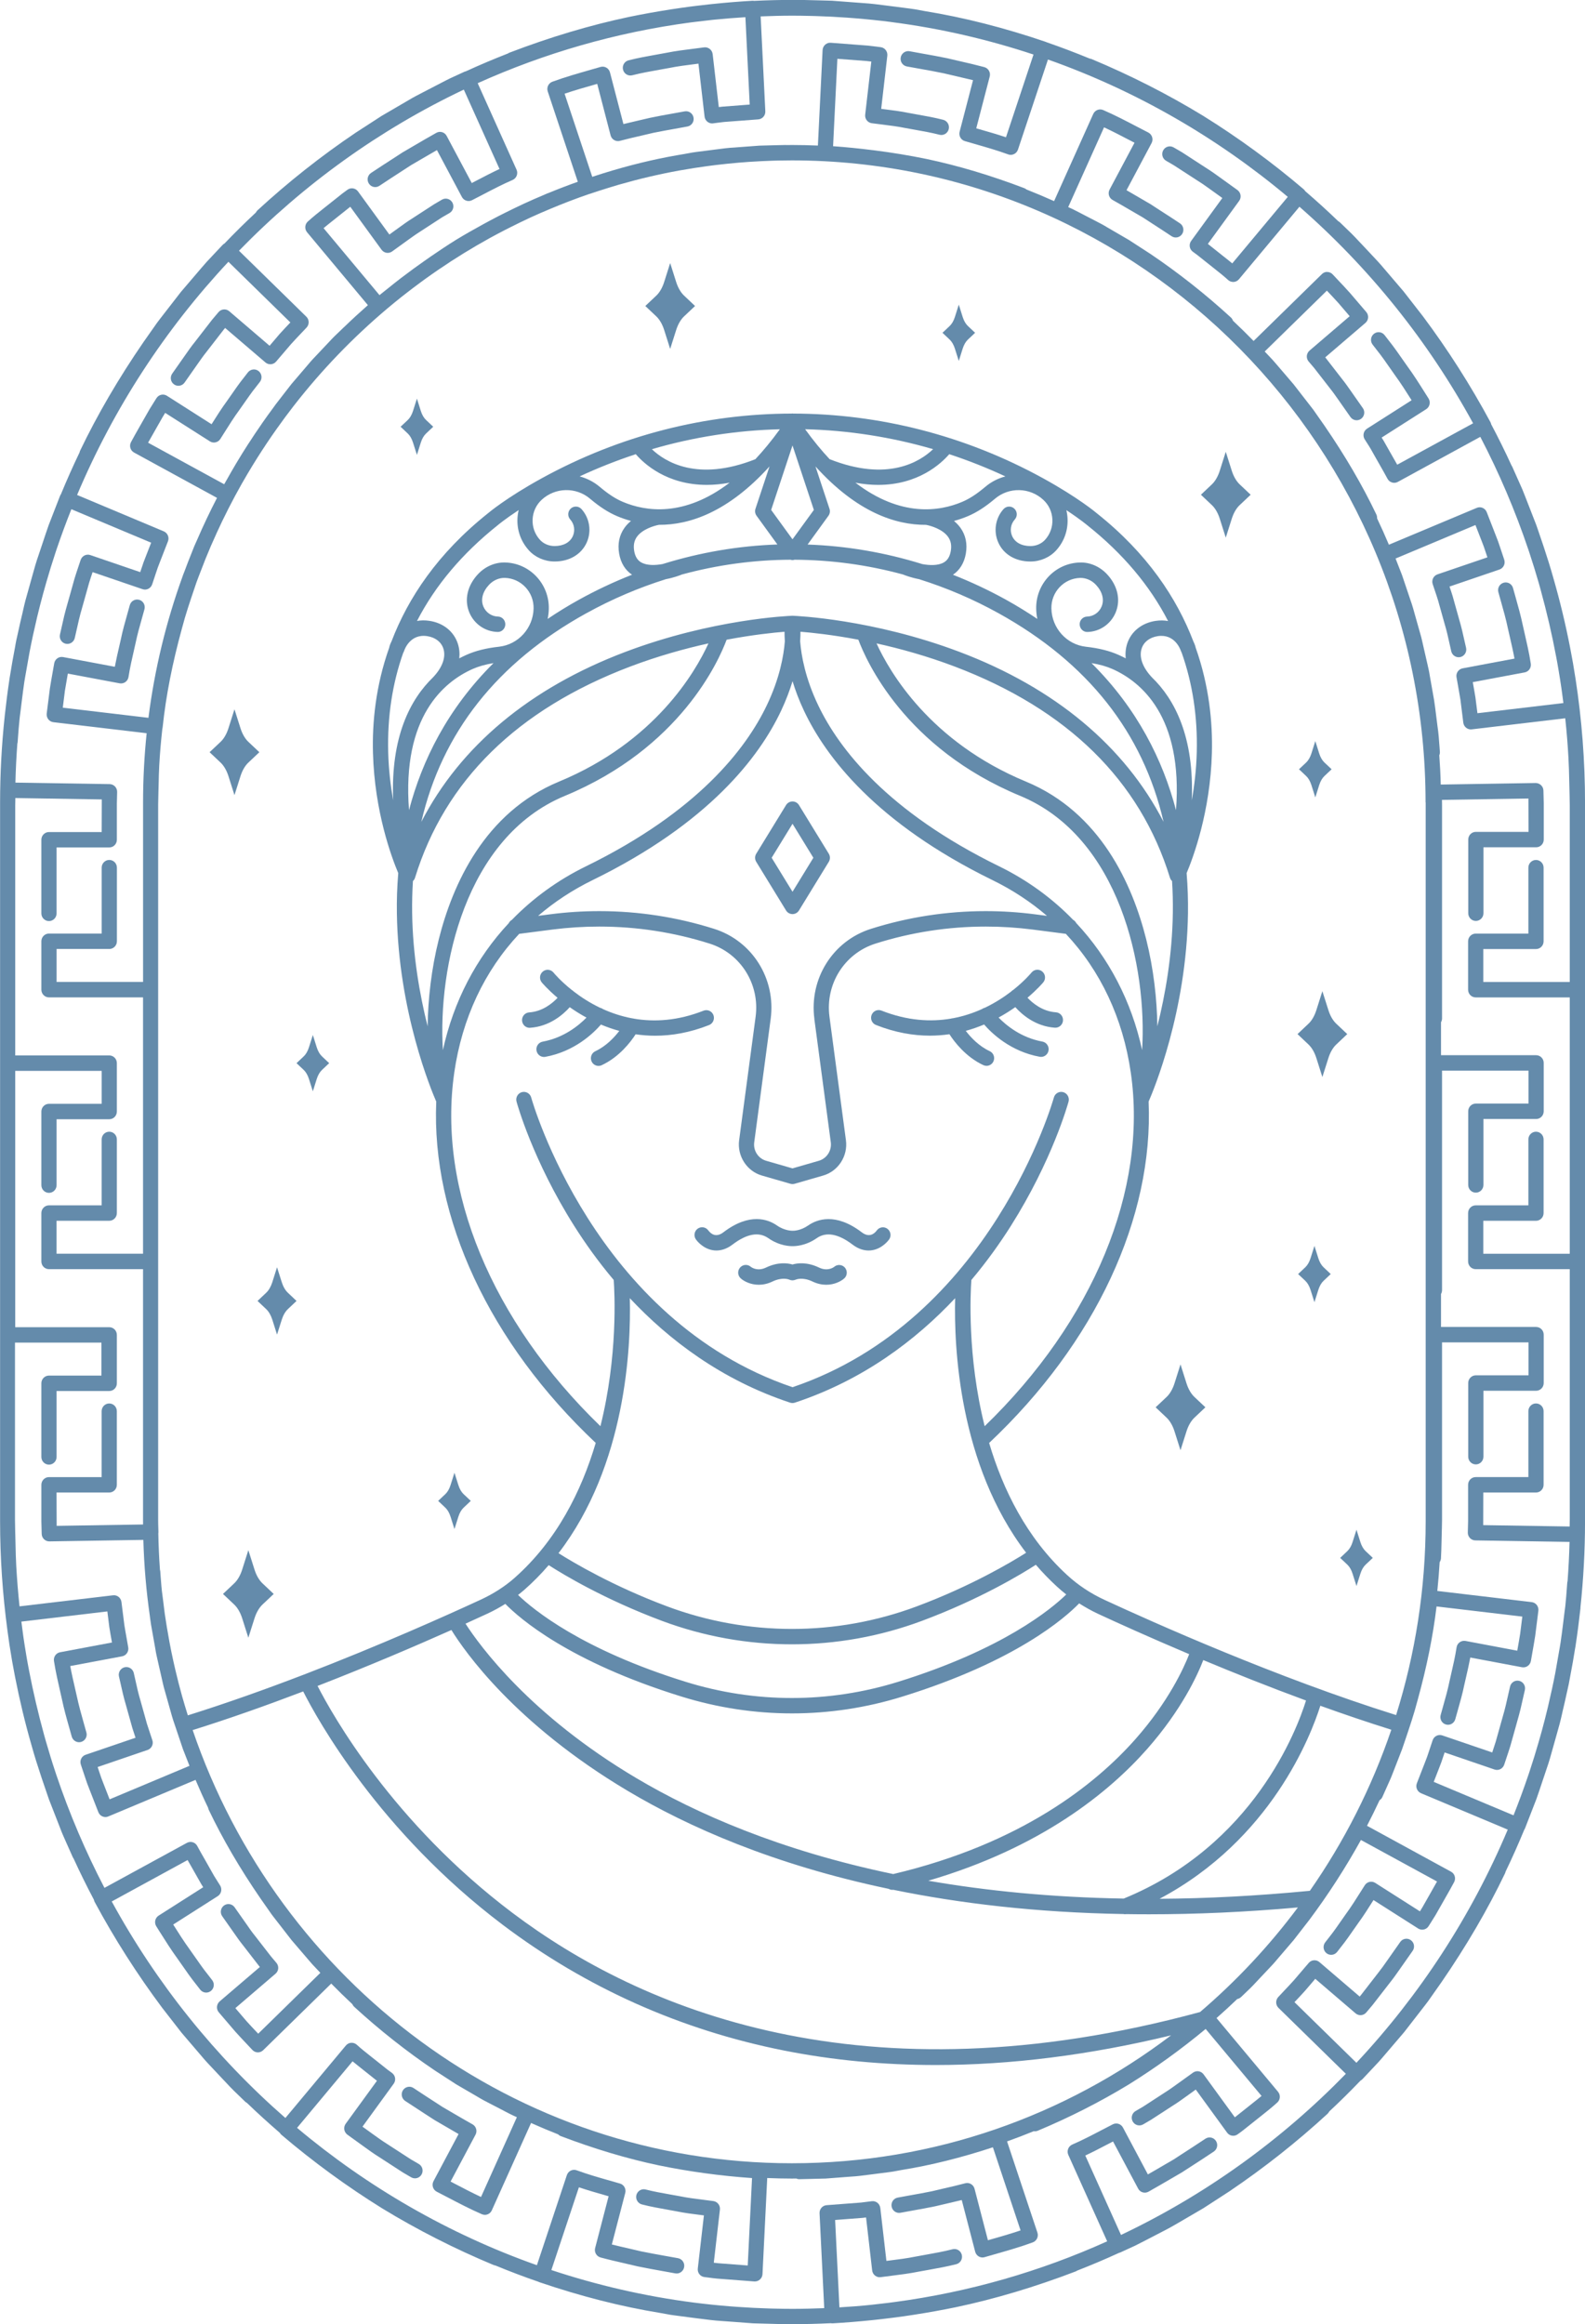 <svg xmlns="http://www.w3.org/2000/svg" fill="none" viewBox="0 0 73 107" height="107" width="73">
<g clip-path="url(#clip0_59_165)">
<path fill="#648BAB" d="M72.788 74.023C72.927 72.713 73.001 71.382 73.001 70.035V36.965C73.001 35.027 72.852 33.124 72.567 31.265C72.53 31.02 72.489 30.772 72.446 30.524C72.418 30.361 72.386 30.2 72.356 30.037C72.341 29.953 72.325 29.871 72.309 29.788C72.1 28.715 71.845 27.659 71.546 26.621C71.414 26.15 71.268 25.681 71.114 25.221C71.097 25.171 71.081 25.121 71.064 25.07C70.987 24.843 70.91 24.618 70.834 24.394L70.751 24.156L70.231 22.822C70.159 22.626 70.075 22.437 69.992 22.254L69.648 21.483C69.638 21.46 69.625 21.438 69.611 21.418C69.318 20.779 69.008 20.152 68.68 19.534C68.673 19.501 68.663 19.469 68.647 19.439C67.735 17.743 66.689 16.104 65.535 14.56L64.645 13.417L63.719 12.333C63.564 12.146 63.403 11.975 63.225 11.786L62.733 11.262C62.676 11.203 62.62 11.144 62.565 11.085C62.455 10.968 62.346 10.85 62.229 10.736L61.715 10.239C61.691 10.216 61.664 10.199 61.635 10.183C61.143 9.709 60.635 9.249 60.117 8.802C60.097 8.77 60.074 8.74 60.046 8.716C58.588 7.473 57.024 6.332 55.396 5.321C53.778 4.336 52.054 3.461 50.273 2.718C50.246 2.707 50.217 2.701 50.189 2.697C49.537 2.429 48.878 2.178 48.209 1.947C48.195 1.94 48.179 1.931 48.163 1.927C46.256 1.277 44.383 0.801 42.599 0.512C42.519 0.499 42.439 0.484 42.36 0.468C42.205 0.44 42.045 0.409 41.886 0.392L41.178 0.3C41.178 0.3 41.175 0.3 41.173 0.3C41.148 0.297 41.124 0.294 41.1 0.291C41.011 0.28 40.922 0.268 40.833 0.257C40.478 0.21 40.112 0.163 39.749 0.141L39.466 0.12C39.327 0.108 39.186 0.098 39.045 0.088L38.318 0.033L37.612 0.014C37.499 0.012 37.388 0.009 37.276 0.006L36.9 -0.004C36.877 -0.004 36.855 -0.004 36.833 5.147e-05C36.722 5.147e-05 36.61 -0.004 36.499 -0.004C35.905 -0.004 35.316 0.012 34.73 0.04C34.704 0.036 34.677 0.033 34.65 0.035C34.052 0.069 33.458 0.118 32.863 0.18C32.801 0.186 32.74 0.193 32.679 0.199C32.481 0.221 32.282 0.244 32.084 0.268C31.987 0.28 31.889 0.291 31.791 0.304C31.523 0.339 31.257 0.378 30.991 0.418C30.947 0.425 30.903 0.432 30.86 0.438C30.224 0.538 29.592 0.65 28.967 0.78C27.184 1.156 25.332 1.709 23.467 2.423C23.44 2.433 23.417 2.447 23.394 2.462C22.742 2.717 22.098 2.988 21.464 3.279C21.44 3.285 21.416 3.292 21.393 3.302L20.74 3.602C20.596 3.671 20.454 3.746 20.311 3.82C20.24 3.857 20.169 3.893 20.097 3.931L19.466 4.258C19.258 4.364 19.036 4.48 18.824 4.608L17.579 5.334L16.376 6.113C14.791 7.182 13.271 8.383 11.861 9.681C11.828 9.712 11.804 9.746 11.785 9.784C11.29 10.245 10.809 10.72 10.341 11.209C10.309 11.226 10.279 11.248 10.254 11.274L9.766 11.793C9.613 11.951 9.437 12.142 9.273 12.338L8.334 13.437L7.379 14.668C7.329 14.732 7.281 14.795 7.229 14.866L6.609 15.748C5.463 17.413 4.483 19.095 3.691 20.745C3.679 20.772 3.67 20.8 3.664 20.828C3.36 21.461 3.074 22.104 2.805 22.756C2.789 22.777 2.776 22.802 2.766 22.826L2.241 24.177C2.147 24.443 2.058 24.713 1.969 24.981C1.944 25.059 1.917 25.137 1.891 25.213L1.783 25.537C1.665 25.869 1.571 26.207 1.481 26.535C1.475 26.555 1.47 26.575 1.464 26.595C1.413 26.772 1.363 26.951 1.315 27.13L1.172 27.64C1.131 27.796 1.095 27.954 1.06 28.111C1.051 28.146 1.044 28.182 1.036 28.218C0.967 28.5 0.903 28.783 0.842 29.068L0.821 29.161C0.775 29.361 0.728 29.567 0.696 29.773L0.68 29.861C0.603 30.258 0.533 30.657 0.469 31.059L0.445 31.2C0.441 31.223 0.438 31.248 0.435 31.271C0.353 31.814 0.283 32.36 0.223 32.911C0.22 32.937 0.217 32.964 0.215 32.99C0.076 34.295 0.004 35.619 0.004 36.96V70.029C0.004 71.728 0.121 73.4 0.34 75.039C0.343 75.056 0.345 75.075 0.347 75.092C0.375 75.301 0.404 75.512 0.435 75.719C0.474 75.972 0.515 76.225 0.56 76.482C0.586 76.624 0.613 76.767 0.639 76.908C0.659 77.012 0.677 77.116 0.698 77.221C0.906 78.282 1.158 79.328 1.454 80.355C1.589 80.842 1.742 81.323 1.901 81.799C1.914 81.836 1.925 81.874 1.938 81.91C2.016 82.143 2.095 82.374 2.174 82.603L2.255 82.838L2.775 84.171C2.847 84.367 2.931 84.555 3.013 84.738L3.357 85.51C3.364 85.527 3.377 85.54 3.387 85.556C3.683 86.201 3.995 86.835 4.325 87.457C4.332 87.49 4.342 87.524 4.357 87.554C5.27 89.249 6.316 90.889 7.47 92.433L8.359 93.576L9.286 94.66C9.451 94.86 9.635 95.052 9.78 95.206L10.272 95.729C10.328 95.787 10.383 95.846 10.439 95.905C10.548 96.023 10.659 96.14 10.776 96.255L11.29 96.752C11.314 96.775 11.341 96.794 11.37 96.808C11.862 97.283 12.369 97.741 12.887 98.188C12.907 98.22 12.929 98.25 12.959 98.276C14.417 99.518 15.981 100.66 17.609 101.67C19.227 102.656 20.951 103.531 22.732 104.273C22.759 104.285 22.788 104.29 22.816 104.295C23.467 104.563 24.126 104.814 24.793 105.043C24.809 105.051 24.824 105.059 24.841 105.064C26.749 105.714 28.62 106.19 30.406 106.48C30.486 106.493 30.564 106.507 30.644 106.523C30.799 106.552 30.958 106.582 31.119 106.599L31.827 106.692C31.827 106.692 31.839 106.693 31.846 106.694C31.861 106.696 31.873 106.697 31.888 106.7C31.982 106.712 32.077 106.725 32.171 106.736C32.525 106.782 32.891 106.83 33.254 106.852L33.55 106.873C33.681 106.883 33.81 106.893 33.941 106.902L34.687 106.958L35.4 106.977C35.508 106.98 35.617 106.983 35.725 106.986L36.105 106.996C36.105 106.996 36.11 106.996 36.113 106.996C36.129 106.996 36.143 106.993 36.157 106.991C36.274 106.991 36.389 106.996 36.506 106.996C37.097 106.996 37.684 106.98 38.269 106.952C38.291 106.957 38.313 106.958 38.335 106.958C38.342 106.958 38.348 106.958 38.355 106.958C38.954 106.924 39.553 106.875 40.149 106.813C40.206 106.807 40.263 106.801 40.319 106.795C40.525 106.774 40.731 106.749 40.937 106.723C41.028 106.712 41.117 106.702 41.208 106.69C41.479 106.656 41.748 106.617 42.017 106.575C42.056 106.569 42.098 106.562 42.138 106.556C42.777 106.457 43.41 106.343 44.038 106.213C45.821 105.837 47.672 105.283 49.538 104.57C49.565 104.56 49.59 104.546 49.611 104.531C50.263 104.276 50.906 104.005 51.539 103.714C51.563 103.708 51.588 103.701 51.612 103.689L52.265 103.39C52.409 103.32 52.551 103.245 52.694 103.172C52.765 103.134 52.836 103.098 52.908 103.061L53.539 102.734C53.745 102.629 53.967 102.512 54.181 102.384L55.426 101.657L56.629 100.877C58.214 99.806 59.734 98.607 61.144 97.309C61.177 97.278 61.201 97.244 61.22 97.206C61.715 96.745 62.196 96.269 62.664 95.781C62.696 95.764 62.726 95.742 62.751 95.716L63.239 95.197C63.39 95.039 63.567 94.85 63.732 94.652L64.671 93.553L65.626 92.323C65.676 92.26 65.726 92.195 65.777 92.124L66.397 91.242C67.542 89.578 68.524 87.897 69.315 86.245C69.328 86.218 69.336 86.19 69.342 86.163C69.647 85.53 69.933 84.888 70.202 84.235C70.216 84.213 70.23 84.19 70.24 84.164L70.765 82.813C70.858 82.55 70.946 82.284 71.034 82.019C71.063 81.936 71.091 81.853 71.118 81.77L71.224 81.453C71.342 81.121 71.436 80.784 71.525 80.457C71.529 80.44 71.535 80.421 71.541 80.402C71.594 80.218 71.646 80.035 71.696 79.849L71.835 79.35C71.877 79.193 71.912 79.036 71.948 78.877C71.955 78.847 71.962 78.817 71.968 78.786C72.038 78.497 72.104 78.204 72.167 77.912L72.186 77.829C72.231 77.629 72.278 77.421 72.311 77.214L72.324 77.143C72.403 76.734 72.476 76.322 72.541 75.908L72.563 75.788C72.566 75.768 72.568 75.748 72.571 75.728C72.655 75.177 72.726 74.621 72.788 74.063C72.789 74.047 72.79 74.033 72.793 74.017L72.788 74.023ZM51.629 102.888L49.985 99.233C50.348 99.063 50.702 98.878 51.047 98.698C51.119 98.661 51.191 98.623 51.263 98.586L52.419 100.756C52.463 100.84 52.538 100.902 52.628 100.928C52.718 100.954 52.814 100.944 52.896 100.898C53.237 100.707 53.579 100.507 53.91 100.314C54.078 100.216 54.248 100.116 54.416 100.02C54.421 100.017 54.425 100.014 54.431 100.011L54.787 99.781C55.16 99.54 55.533 99.299 55.903 99.051C56.065 98.943 56.109 98.723 56.002 98.56C55.896 98.395 55.678 98.351 55.517 98.459C55.151 98.704 54.781 98.943 54.411 99.182L54.063 99.409C53.895 99.505 53.728 99.603 53.562 99.701C53.334 99.834 53.102 99.971 52.868 100.103L51.719 97.944C51.629 97.776 51.423 97.709 51.253 97.796C51.077 97.885 50.902 97.977 50.727 98.068C50.29 98.296 49.839 98.532 49.385 98.728C49.298 98.766 49.229 98.838 49.195 98.926C49.161 99.015 49.164 99.115 49.202 99.201L50.993 103.183C47.923 104.566 44.627 105.523 41.177 105.981C41.079 105.994 40.981 106.006 40.882 106.019C40.669 106.044 40.457 106.07 40.242 106.093C40.203 106.098 40.165 106.102 40.127 106.106C39.641 106.157 39.152 106.194 38.661 106.223L38.463 102.2L39.707 102.105C39.767 102.1 39.828 102.092 39.888 102.085L40.169 104.522C40.181 104.618 40.228 104.703 40.303 104.762C40.377 104.819 40.471 104.847 40.565 104.832C40.727 104.811 40.889 104.791 41.052 104.769C41.465 104.717 41.891 104.664 42.308 104.579C42.454 104.551 42.597 104.525 42.742 104.501C43.169 104.424 43.609 104.347 44.043 104.236C44.231 104.188 44.345 103.995 44.297 103.805C44.25 103.614 44.059 103.499 43.871 103.548C43.463 103.653 43.036 103.728 42.621 103.803C42.475 103.829 42.328 103.855 42.176 103.884C41.78 103.965 41.366 104.017 40.966 104.067C40.919 104.073 40.872 104.079 40.825 104.084L40.544 101.647C40.532 101.553 40.485 101.468 40.413 101.409C40.34 101.352 40.246 101.324 40.154 101.336C40.09 101.343 40.024 101.352 39.96 101.36C39.853 101.375 39.745 101.389 39.647 101.399L38.07 101.519C37.881 101.533 37.737 101.697 37.746 101.891L37.961 106.259C37.475 106.279 36.99 106.292 36.5 106.292C36.239 106.292 35.98 106.288 35.719 106.282L35.437 106.275C34.942 106.261 34.448 106.235 33.957 106.2L33.608 106.174C33.056 106.13 32.505 106.073 31.96 106.003C31.952 106.003 31.943 106 31.935 106C29.682 105.709 27.496 105.201 25.394 104.505L26.662 100.696C27.076 100.834 27.494 100.954 27.901 101.071C27.944 101.083 27.988 101.095 28.031 101.108L27.41 103.492C27.361 103.681 27.473 103.875 27.66 103.926C28.037 104.028 28.421 104.116 28.791 104.201C28.983 104.246 29.175 104.289 29.377 104.338C29.759 104.417 30.146 104.486 30.52 104.553C30.714 104.587 30.907 104.622 31.101 104.658C31.29 104.694 31.474 104.566 31.509 104.373C31.545 104.179 31.418 103.995 31.227 103.959C31.032 103.923 30.837 103.888 30.641 103.854C30.271 103.787 29.89 103.72 29.528 103.645C29.335 103.599 29.14 103.554 28.946 103.509C28.693 103.452 28.435 103.392 28.179 103.328L28.797 100.954C28.845 100.768 28.738 100.576 28.555 100.523C28.401 100.478 28.246 100.433 28.091 100.39C27.584 100.246 27.059 100.096 26.561 99.913C26.473 99.88 26.374 99.886 26.289 99.927C26.203 99.969 26.14 100.043 26.108 100.134L24.728 104.282C20.664 102.845 16.931 100.687 13.682 97.959L16.238 94.896C16.368 95.004 16.499 95.108 16.627 95.209L17.212 95.674C17.262 95.715 17.311 95.754 17.361 95.792L15.921 97.771C15.865 97.848 15.843 97.944 15.857 98.038C15.871 98.132 15.924 98.215 15.999 98.272L16.776 98.832C16.991 98.988 17.215 99.149 17.444 99.292L18.559 100.015L18.938 100.236C19.106 100.334 19.32 100.275 19.416 100.106C19.513 99.936 19.456 99.72 19.288 99.622L18.924 99.41L17.817 98.692C17.603 98.558 17.4 98.411 17.183 98.256L16.695 97.904L18.131 95.929C18.188 95.852 18.211 95.754 18.195 95.66C18.18 95.565 18.125 95.481 18.047 95.426C17.913 95.334 17.781 95.229 17.646 95.119L17.058 94.652C16.837 94.478 16.63 94.314 16.433 94.133C16.363 94.069 16.27 94.037 16.174 94.043C16.079 94.048 15.991 94.095 15.93 94.168L13.144 97.505C9.931 94.698 7.214 91.323 5.146 87.537L8.64 85.63C8.694 85.726 8.749 85.823 8.805 85.919C8.869 86.03 8.932 86.141 8.996 86.255L9.262 86.725C9.293 86.777 9.326 86.829 9.359 86.881L7.306 88.188C7.227 88.239 7.171 88.319 7.151 88.412C7.131 88.504 7.148 88.6 7.198 88.681L7.376 88.963C7.628 89.364 7.89 89.778 8.173 90.166L8.678 90.885C8.792 91.049 8.915 91.205 9.033 91.355C9.095 91.434 9.158 91.515 9.219 91.594C9.337 91.749 9.556 91.778 9.71 91.659C9.864 91.539 9.892 91.317 9.774 91.162C9.71 91.078 9.646 90.996 9.581 90.912C9.462 90.762 9.351 90.621 9.249 90.472L8.739 89.748C8.47 89.38 8.22 88.982 7.977 88.599L10.029 87.292C10.107 87.241 10.164 87.162 10.184 87.07C10.204 86.977 10.188 86.881 10.139 86.802L10.036 86.64C9.976 86.546 9.916 86.453 9.864 86.365L9.603 85.904C9.539 85.79 9.475 85.676 9.41 85.563C9.3 85.372 9.189 85.179 9.085 84.983C9.041 84.899 8.966 84.838 8.878 84.811C8.789 84.784 8.693 84.794 8.61 84.838L4.811 86.911C3.943 85.245 3.198 83.502 2.59 81.696C2.578 81.662 2.567 81.627 2.556 81.593C2.399 81.123 2.254 80.649 2.116 80.171C2.09 80.076 2.062 79.983 2.036 79.888C1.759 78.882 1.528 77.891 1.342 76.926C1.318 76.794 1.29 76.665 1.268 76.534C1.251 76.44 1.235 76.346 1.219 76.253C1.189 76.08 1.161 75.907 1.134 75.732C1.115 75.613 1.097 75.493 1.08 75.375C1.068 75.298 1.058 75.222 1.049 75.146C1.026 74.981 1.004 74.816 0.984 74.653L4.944 74.184L5.035 74.906C5.07 75.13 5.11 75.353 5.15 75.575C5.153 75.588 5.154 75.603 5.157 75.615L2.768 76.064C2.581 76.098 2.456 76.278 2.486 76.469C2.563 76.962 2.675 77.449 2.783 77.922L2.85 78.216C2.944 78.67 3.069 79.115 3.192 79.547C3.229 79.68 3.267 79.814 3.304 79.947C3.357 80.135 3.549 80.246 3.736 80.193C3.922 80.14 4.032 79.945 3.979 79.756C3.942 79.621 3.903 79.487 3.865 79.351C3.747 78.932 3.625 78.5 3.533 78.064L3.464 77.762C3.384 77.413 3.301 77.057 3.235 76.699L5.624 76.251C5.813 76.215 5.939 76.032 5.906 75.842C5.883 75.712 5.86 75.581 5.838 75.451C5.799 75.234 5.759 75.014 5.727 74.808L5.594 73.751C5.57 73.557 5.396 73.418 5.206 73.442L0.899 73.951C0.834 73.334 0.784 72.714 0.748 72.089C0.748 72.086 0.748 72.083 0.748 72.08C0.73 71.767 0.723 71.446 0.716 71.135C0.713 70.975 0.708 70.814 0.704 70.657L0.698 70.414C0.694 70.257 0.69 70.098 0.69 69.956V61.809H4.672V63.327H2.255C2.062 63.327 1.905 63.485 1.905 63.681V67.073C1.905 67.269 2.062 67.427 2.255 67.427C2.449 67.427 2.606 67.269 2.606 67.073V64.037H5.032C5.226 64.037 5.382 63.879 5.382 63.683V61.455C5.382 61.259 5.226 61.1 5.032 61.1H0.701V49.299H4.683V50.816H2.255C2.062 50.816 1.905 50.975 1.905 51.171V54.561C1.905 54.757 2.062 54.915 2.255 54.915C2.449 54.915 2.606 54.757 2.606 54.561V51.526H5.032C5.226 51.526 5.382 51.367 5.382 51.171V48.943C5.382 48.747 5.226 48.588 5.032 48.588H0.701V37.082C0.701 37 0.703 36.906 0.706 36.813V36.739L4.688 36.803L4.683 38.304H2.255C2.062 38.304 1.905 38.463 1.905 38.659V42.049C1.905 42.245 2.062 42.403 2.255 42.403C2.449 42.403 2.606 42.245 2.606 42.049V39.013H5.032C5.226 39.013 5.382 38.855 5.382 38.659V36.997L5.395 36.462C5.398 36.367 5.362 36.276 5.297 36.207C5.231 36.139 5.143 36.099 5.049 36.098L0.71 36.029C0.725 35.426 0.755 34.828 0.799 34.233C0.807 34.208 0.812 34.184 0.814 34.156L0.828 33.957C0.849 33.67 0.871 33.377 0.903 33.084C0.906 33.061 0.909 33.038 0.91 33.016C0.92 32.925 0.932 32.834 0.945 32.745C0.965 32.59 0.984 32.432 1.003 32.277C1.039 31.988 1.076 31.693 1.118 31.408C1.13 31.334 1.142 31.261 1.155 31.186L1.362 30.018C1.411 29.757 1.466 29.497 1.521 29.237L1.682 28.531C1.692 28.49 1.7 28.449 1.71 28.408C1.797 28.048 1.888 27.689 1.985 27.333L2.035 27.156C2.068 27.043 2.099 26.93 2.13 26.817C2.263 26.357 2.403 25.9 2.553 25.449L2.576 25.379C2.586 25.347 2.597 25.317 2.607 25.286C2.818 24.664 3.044 24.05 3.287 23.443L6.962 24.984L6.704 25.645C6.64 25.801 6.58 25.968 6.515 26.17L6.458 26.339L4.158 25.553C4.07 25.523 3.973 25.53 3.891 25.572C3.808 25.614 3.744 25.689 3.714 25.778C3.683 25.873 3.652 25.968 3.619 26.063C3.556 26.249 3.494 26.435 3.434 26.631L3.195 27.484C3.168 27.582 3.141 27.68 3.112 27.777C3.06 27.962 3.005 28.153 2.958 28.349L2.762 29.21C2.718 29.401 2.836 29.592 3.024 29.635C3.213 29.678 3.401 29.56 3.444 29.37L3.64 28.511C3.681 28.333 3.731 28.157 3.784 27.973C3.812 27.872 3.841 27.771 3.868 27.675L4.104 26.833C4.155 26.667 4.209 26.503 4.265 26.339L6.565 27.124C6.748 27.188 6.946 27.087 7.009 26.901L7.178 26.392C7.238 26.204 7.292 26.055 7.35 25.912L7.736 24.92C7.806 24.74 7.72 24.537 7.544 24.462L3.551 22.787C5.236 18.79 7.609 15.161 10.52 12.052L13.373 14.844C13.366 14.853 13.358 14.86 13.351 14.869C13.194 15.034 13.036 15.2 12.878 15.376L12.416 15.918L10.558 14.328C10.412 14.203 10.191 14.22 10.066 14.368L9.773 14.714L8.969 15.751C8.816 15.938 8.68 16.136 8.546 16.326L7.931 17.201C7.819 17.361 7.856 17.583 8.014 17.695C8.172 17.809 8.391 17.771 8.502 17.611L9.117 16.735C9.249 16.546 9.373 16.369 9.514 16.195L10.312 15.165L10.369 15.098L12.225 16.686C12.371 16.811 12.591 16.794 12.716 16.647L13.4 15.847C13.549 15.681 13.702 15.52 13.854 15.36C13.944 15.266 14.032 15.173 14.121 15.078C14.253 14.936 14.247 14.714 14.109 14.579L11.007 11.543C13.98 8.489 17.482 5.966 21.362 4.125L23.006 7.78C22.641 7.95 22.287 8.136 21.941 8.316C21.87 8.354 21.799 8.39 21.728 8.427L20.572 6.257C20.528 6.173 20.452 6.111 20.363 6.085C20.273 6.058 20.176 6.069 20.095 6.116C19.754 6.307 19.411 6.506 19.08 6.701C18.913 6.799 18.745 6.897 18.577 6.995C18.571 6.998 18.567 7 18.561 7.003L18.221 7.224C17.842 7.467 17.464 7.713 17.089 7.962C16.927 8.07 16.883 8.29 16.99 8.453C17.096 8.618 17.314 8.662 17.475 8.554C17.846 8.306 18.222 8.064 18.596 7.821L18.93 7.604C19.096 7.508 19.263 7.41 19.429 7.313C19.657 7.181 19.89 7.044 20.124 6.91L21.274 9.069C21.363 9.237 21.57 9.304 21.739 9.217C21.914 9.128 22.088 9.037 22.263 8.946C22.701 8.717 23.154 8.481 23.609 8.285C23.696 8.247 23.764 8.175 23.798 8.087C23.832 7.998 23.83 7.898 23.791 7.812L22.001 3.83C25.069 2.449 28.363 1.492 31.809 1.033C31.913 1.019 32.017 1.006 32.121 0.995C32.323 0.97 32.527 0.946 32.73 0.924C32.779 0.918 32.826 0.914 32.874 0.908C33.356 0.859 33.843 0.822 34.331 0.791L34.529 4.814L33.285 4.909C33.224 4.915 33.164 4.922 33.105 4.929L32.823 2.492C32.811 2.397 32.764 2.312 32.689 2.253C32.615 2.195 32.52 2.168 32.427 2.181C32.266 2.202 32.105 2.223 31.945 2.243C31.53 2.295 31.102 2.348 30.684 2.433C30.54 2.46 30.398 2.485 30.254 2.511C29.826 2.587 29.384 2.665 28.949 2.777C28.761 2.825 28.647 3.018 28.695 3.208C28.742 3.399 28.933 3.514 29.121 3.465C29.531 3.36 29.961 3.283 30.375 3.21C30.52 3.184 30.665 3.158 30.816 3.131C31.213 3.05 31.629 2.998 32.03 2.948C32.076 2.942 32.121 2.936 32.168 2.93L32.45 5.367C32.461 5.461 32.508 5.546 32.581 5.605C32.644 5.654 32.719 5.682 32.797 5.682C32.811 5.682 32.826 5.682 32.84 5.679L33.026 5.654C33.136 5.64 33.245 5.625 33.346 5.615L34.923 5.496C35.113 5.481 35.257 5.317 35.248 5.124L35.033 0.755C35.518 0.735 36.004 0.722 36.493 0.722C36.754 0.722 37.011 0.726 37.27 0.732L37.563 0.739C38.05 0.754 38.535 0.778 39.018 0.813L39.397 0.842C39.94 0.886 40.481 0.941 41.019 1.01C41.036 1.013 41.053 1.015 41.07 1.018C43.319 1.309 45.501 1.816 47.6 2.511L46.332 6.32C45.916 6.18 45.496 6.061 45.088 5.944C45.047 5.932 45.004 5.92 44.963 5.908L45.583 3.524C45.633 3.335 45.521 3.141 45.334 3.09C44.958 2.989 44.576 2.9 44.206 2.816C44.012 2.772 43.82 2.727 43.616 2.679C43.236 2.6 42.849 2.531 42.475 2.465C42.28 2.43 42.086 2.396 41.893 2.359C41.702 2.325 41.52 2.452 41.484 2.645C41.449 2.838 41.575 3.022 41.766 3.059C41.963 3.095 42.158 3.131 42.354 3.165C42.723 3.23 43.104 3.298 43.464 3.374C43.659 3.422 43.854 3.466 44.05 3.511C44.302 3.569 44.56 3.628 44.815 3.691L44.197 6.065C44.149 6.251 44.255 6.443 44.439 6.496C44.591 6.541 44.745 6.584 44.897 6.629C45.405 6.774 45.932 6.924 46.431 7.107C46.47 7.122 46.511 7.129 46.551 7.129C46.604 7.129 46.655 7.117 46.703 7.094C46.789 7.052 46.853 6.979 46.884 6.888L48.266 2.74C52.329 4.177 56.062 6.335 59.311 9.063L56.754 12.126C56.626 12.019 56.495 11.915 56.367 11.815L55.78 11.348C55.731 11.307 55.681 11.268 55.631 11.228L57.071 9.249C57.127 9.173 57.15 9.076 57.135 8.982C57.121 8.889 57.068 8.805 56.993 8.749L56.213 8.187C55.998 8.031 55.776 7.871 55.548 7.73L54.433 7.006L54.054 6.786C53.886 6.688 53.673 6.745 53.576 6.915C53.479 7.086 53.536 7.302 53.704 7.4L54.068 7.612L55.175 8.329C55.389 8.462 55.591 8.609 55.806 8.763L56.297 9.116L54.861 11.091C54.804 11.169 54.781 11.265 54.797 11.361C54.813 11.456 54.867 11.539 54.945 11.594C55.08 11.688 55.211 11.791 55.346 11.901L55.937 12.371C56.156 12.544 56.364 12.708 56.56 12.888C56.624 12.947 56.708 12.98 56.795 12.98C56.802 12.98 56.811 12.98 56.818 12.98C56.913 12.975 57.002 12.929 57.063 12.855L59.848 9.518C63.062 12.325 65.778 15.7 67.846 19.487L64.352 21.393C64.298 21.297 64.243 21.2 64.187 21.104C64.123 20.993 64.061 20.882 63.996 20.769L63.73 20.299C63.699 20.248 63.666 20.196 63.634 20.144L65.686 18.837C65.766 18.786 65.821 18.705 65.841 18.613C65.861 18.521 65.844 18.424 65.794 18.344L65.615 18.061C65.363 17.66 65.102 17.248 64.818 16.86L64.312 16.141C64.197 15.977 64.075 15.821 63.957 15.67C63.894 15.591 63.833 15.511 63.772 15.431C63.654 15.275 63.434 15.246 63.281 15.366C63.127 15.486 63.099 15.707 63.217 15.863C63.279 15.947 63.345 16.029 63.409 16.111C63.527 16.261 63.638 16.404 63.742 16.552L64.251 17.277C64.52 17.645 64.771 18.042 65.014 18.426L62.962 19.733C62.884 19.784 62.827 19.863 62.807 19.955C62.787 20.047 62.802 20.144 62.852 20.223L62.956 20.386C63.016 20.48 63.076 20.572 63.127 20.66L63.387 21.121C63.451 21.235 63.516 21.347 63.58 21.46C63.689 21.653 63.8 21.845 63.904 22.041C63.948 22.124 64.023 22.186 64.112 22.212C64.144 22.222 64.179 22.227 64.213 22.227C64.27 22.227 64.328 22.212 64.379 22.185L68.178 20.111C69.045 21.773 69.787 23.509 70.394 25.311C70.409 25.36 70.427 25.409 70.442 25.456C70.593 25.91 70.734 26.369 70.868 26.831C70.896 26.932 70.926 27.033 70.952 27.133C71.243 28.191 71.484 29.228 71.673 30.24C71.687 30.318 71.703 30.396 71.717 30.475C71.737 30.583 71.754 30.69 71.773 30.797C71.8 30.954 71.826 31.112 71.851 31.271C71.871 31.402 71.892 31.535 71.911 31.664C71.919 31.725 71.928 31.785 71.936 31.846C71.961 32.02 71.984 32.195 72.005 32.366L68.046 32.834L67.954 32.112C67.919 31.89 67.879 31.669 67.839 31.447C67.836 31.432 67.833 31.418 67.832 31.403L70.222 30.955C70.408 30.921 70.533 30.74 70.503 30.55C70.427 30.057 70.314 29.57 70.206 29.099L70.139 28.803C70.045 28.349 69.918 27.902 69.797 27.471C69.76 27.339 69.722 27.206 69.685 27.072C69.634 26.883 69.44 26.774 69.254 26.826C69.067 26.879 68.958 27.074 69.01 27.262C69.047 27.396 69.086 27.532 69.123 27.666C69.241 28.085 69.365 28.519 69.454 28.954L69.524 29.259C69.604 29.606 69.686 29.963 69.753 30.32L67.364 30.768C67.174 30.804 67.049 30.987 67.082 31.177C67.105 31.308 67.127 31.439 67.152 31.57C67.19 31.788 67.23 32.006 67.263 32.212L67.395 33.27C67.418 33.449 67.569 33.58 67.742 33.58C67.757 33.58 67.769 33.58 67.784 33.577L72.09 33.067C72.156 33.682 72.206 34.302 72.24 34.927C72.24 34.932 72.24 34.934 72.24 34.939C72.258 35.25 72.265 35.572 72.272 35.882C72.275 36.043 72.279 36.203 72.284 36.36L72.29 36.606C72.294 36.764 72.298 36.919 72.298 37.062V45.208H68.316V43.691H70.742C70.936 43.691 71.093 43.532 71.093 43.336V39.944C71.093 39.748 70.936 39.59 70.742 39.59C70.549 39.59 70.392 39.748 70.392 39.944V42.98H67.966C67.772 42.98 67.616 43.139 67.616 43.334V45.563C67.616 45.759 67.772 45.917 67.966 45.917H72.298V47.608C72.298 47.608 72.298 47.609 72.298 47.611V57.719H68.316V56.201H70.742C70.936 56.201 71.093 56.042 71.093 55.846V52.455C71.093 52.259 70.936 52.1 70.742 52.1C70.549 52.1 70.392 52.259 70.392 52.455V55.49H67.966C67.772 55.49 67.616 55.649 67.616 55.845V58.073C67.616 58.269 67.772 58.428 67.966 58.428H72.298V60.118C72.298 60.118 72.298 60.12 72.298 60.121V69.934C72.298 70.016 72.297 70.113 72.294 70.208V70.275L68.312 70.212L68.316 68.71H70.742C70.936 68.71 71.093 68.552 71.093 68.356V64.964C71.093 64.768 70.936 64.61 70.742 64.61C70.549 64.61 70.392 64.768 70.392 64.964V68H67.966C67.772 68 67.616 68.158 67.616 68.354V70.016L67.603 70.551C67.6 70.646 67.636 70.737 67.701 70.806C67.766 70.874 67.855 70.914 67.949 70.915L72.288 70.985C72.272 71.587 72.243 72.185 72.198 72.779C72.191 72.803 72.186 72.829 72.183 72.857L72.168 73.057C72.147 73.35 72.124 73.65 72.092 73.947C72.092 73.958 72.089 73.969 72.087 73.983C72.076 74.078 72.065 74.174 72.05 74.269C72.03 74.425 72.01 74.582 71.992 74.738C71.956 75.03 71.918 75.33 71.875 75.617C71.865 75.68 71.854 75.744 71.844 75.806L71.632 77.012C71.584 77.264 71.532 77.514 71.478 77.764L71.315 78.482C71.303 78.53 71.293 78.577 71.282 78.625C71.198 78.974 71.11 79.32 71.016 79.664L70.962 79.857C70.927 79.973 70.896 80.089 70.863 80.205C70.733 80.656 70.596 81.104 70.448 81.546L70.418 81.636C70.407 81.672 70.394 81.707 70.382 81.743C70.173 82.359 69.948 82.969 69.708 83.572L66.033 82.031L66.291 81.369C66.355 81.214 66.415 81.045 66.478 80.846L66.535 80.677L68.835 81.463C68.924 81.493 69.02 81.486 69.103 81.444C69.187 81.402 69.249 81.327 69.279 81.238C69.311 81.141 69.343 81.046 69.375 80.95C69.437 80.764 69.5 80.579 69.56 80.385L69.799 79.532C69.826 79.433 69.853 79.337 69.88 79.239C69.933 79.053 69.987 78.863 70.034 78.665L70.23 77.805C70.274 77.613 70.156 77.423 69.968 77.38C69.779 77.335 69.591 77.455 69.548 77.645L69.352 78.504C69.311 78.683 69.261 78.857 69.208 79.043C69.18 79.144 69.151 79.243 69.124 79.341L68.888 80.183C68.837 80.349 68.783 80.513 68.727 80.677L66.427 79.892C66.244 79.83 66.046 79.929 65.983 80.115L65.814 80.624C65.754 80.81 65.7 80.961 65.642 81.104L65.256 82.096C65.186 82.276 65.272 82.479 65.448 82.554L69.442 84.229C67.757 88.225 65.383 91.855 62.472 94.964L59.619 92.172C59.627 92.163 59.636 92.153 59.646 92.144C59.802 91.98 59.958 91.816 60.114 91.64L60.577 91.098L62.434 92.688C62.58 92.813 62.801 92.796 62.926 92.647L63.219 92.3L64.023 91.264C64.174 91.076 64.312 90.88 64.445 90.69L65.061 89.812C65.174 89.652 65.136 89.43 64.978 89.318C64.82 89.204 64.601 89.242 64.49 89.402L63.874 90.279C63.743 90.467 63.618 90.644 63.478 90.819L62.68 91.848L62.623 91.915L60.767 90.327C60.621 90.202 60.401 90.219 60.276 90.366L59.592 91.166C59.445 91.33 59.293 91.49 59.141 91.65C59.051 91.745 58.96 91.84 58.872 91.937C58.741 92.078 58.745 92.3 58.883 92.436L61.986 95.471C59.013 98.525 55.51 101.049 51.63 102.889L51.629 102.888Z"></path>
<path fill="#648BAB" d="M56.024 92.91C56.351 92.623 56.67 92.329 56.984 92.028C57.048 92.016 57.111 91.984 57.162 91.935L57.585 91.529C57.678 91.438 57.767 91.343 57.855 91.248C57.902 91.198 57.949 91.147 57.999 91.095L58.399 90.671C58.529 90.536 58.675 90.382 58.805 90.223L59.577 89.321L60.3 88.39C61.173 87.222 61.973 85.984 62.68 84.706L66.185 86.618C66.121 86.734 66.054 86.849 65.99 86.962C65.924 87.078 65.858 87.194 65.794 87.309L65.512 87.805C65.475 87.868 65.435 87.93 65.397 87.992L63.339 86.682C63.177 86.578 62.962 86.627 62.858 86.79L62.674 87.08C62.455 87.428 62.227 87.789 61.978 88.129L61.513 88.792C61.42 88.926 61.319 89.054 61.213 89.19C61.151 89.268 61.092 89.344 61.032 89.423C60.914 89.579 60.944 89.801 61.096 89.921C61.25 90.04 61.47 90.01 61.587 89.856C61.644 89.781 61.702 89.707 61.761 89.632C61.869 89.494 61.981 89.353 62.085 89.203L62.545 88.547C62.802 88.197 63.034 87.828 63.259 87.472L65.316 88.782C65.479 88.886 65.696 88.837 65.798 88.671L65.905 88.502C65.975 88.394 66.043 88.285 66.114 88.168L66.402 87.662C66.466 87.547 66.531 87.433 66.597 87.319C66.722 87.1 66.85 86.875 66.972 86.646C67.064 86.473 67.001 86.258 66.83 86.166L62.96 84.053C63.161 83.665 63.353 83.273 63.538 82.877C63.594 82.841 63.641 82.789 63.669 82.724L63.955 82.085C64.022 81.939 64.09 81.786 64.146 81.633L64.577 80.523L64.7 80.163C64.909 79.546 65.126 78.909 65.292 78.266C65.713 76.737 65.999 75.323 66.163 73.955L70.113 74.422L70.015 75.206C69.975 75.457 69.931 75.708 69.886 75.959C69.884 75.97 69.881 75.982 69.88 75.992L67.496 75.543C67.404 75.526 67.307 75.548 67.23 75.603C67.153 75.657 67.1 75.742 67.086 75.837C67.022 76.254 66.925 76.678 66.83 77.088L66.757 77.409C66.679 77.792 66.57 78.181 66.463 78.557C66.426 78.69 66.387 78.821 66.352 78.954C66.301 79.142 66.409 79.338 66.595 79.39C66.782 79.444 66.975 79.333 67.026 79.144C67.062 79.014 67.099 78.883 67.136 78.753C67.246 78.364 67.361 77.962 67.442 77.56L67.513 77.25C67.584 76.942 67.657 76.627 67.717 76.307L70.099 76.754C70.192 76.771 70.286 76.751 70.362 76.696C70.439 76.642 70.492 76.559 70.508 76.466C70.53 76.338 70.553 76.211 70.575 76.082C70.62 75.827 70.666 75.572 70.707 75.306L70.852 74.154C70.863 74.06 70.838 73.965 70.781 73.89C70.722 73.815 70.638 73.768 70.546 73.756L66.198 73.242C66.244 72.803 66.279 72.361 66.306 71.917C66.339 71.867 66.362 71.808 66.366 71.743C66.382 71.49 66.386 71.237 66.392 70.992C66.395 70.846 66.397 70.701 66.403 70.551C66.404 70.479 66.406 70.409 66.409 70.34C66.413 70.213 66.416 70.087 66.416 69.944V61.798H70.398V63.315H67.972C67.778 63.315 67.621 63.474 67.621 63.67V67.061C67.621 67.257 67.778 67.416 67.972 67.416C68.165 67.416 68.322 67.257 68.322 67.061V64.026H70.748C70.942 64.026 71.098 63.867 71.098 63.671V61.443C71.098 61.247 70.942 61.089 70.748 61.089H66.368V59.572C66.397 59.52 66.416 59.46 66.416 59.395V49.287H70.398V50.805H67.972C67.778 50.805 67.621 50.963 67.621 51.159V54.551C67.621 54.747 67.778 54.905 67.972 54.905C68.165 54.905 68.322 54.747 68.322 54.551V51.515H70.748C70.942 51.515 71.098 51.357 71.098 51.161V48.932C71.098 48.736 70.942 48.578 70.748 48.578H66.368V47.062C66.397 47.01 66.416 46.949 66.416 46.884V37.079C66.416 36.986 66.416 36.905 66.413 36.824L70.394 36.761L70.399 38.296H67.973C67.779 38.296 67.623 38.454 67.623 38.65V42.042C67.623 42.238 67.779 42.396 67.973 42.396C68.166 42.396 68.323 42.238 68.323 42.042V39.006H70.749C70.943 39.006 71.1 38.848 71.1 38.652V36.972L71.085 36.393C71.081 36.199 70.919 36.051 70.73 36.047L66.356 36.118C66.345 35.667 66.322 35.217 66.289 34.77C66.311 34.72 66.32 34.665 66.316 34.607L66.301 34.4C66.278 34.077 66.254 33.741 66.204 33.415C66.184 33.267 66.165 33.12 66.148 32.971C66.118 32.728 66.089 32.484 66.05 32.233L65.847 31.085C65.821 30.91 65.781 30.742 65.744 30.579L65.59 29.907C65.575 29.839 65.559 29.77 65.543 29.701C65.515 29.576 65.488 29.45 65.454 29.319L65.293 28.75C65.259 28.632 65.226 28.513 65.193 28.395C65.122 28.136 65.048 27.866 64.956 27.611L64.576 26.483L64.275 25.713L67.954 24.171L68.246 24.92C68.309 25.072 68.367 25.237 68.434 25.445L68.505 25.658L66.205 26.442C66.023 26.504 65.924 26.705 65.985 26.89C66.016 26.986 66.047 27.079 66.08 27.174C66.134 27.334 66.188 27.493 66.234 27.646L66.451 28.423C66.477 28.518 66.504 28.613 66.531 28.708C66.58 28.875 66.624 29.032 66.661 29.191L66.84 29.982C66.883 30.174 67.072 30.292 67.26 30.249C67.449 30.204 67.566 30.014 67.523 29.824L67.342 29.031C67.301 28.854 67.251 28.679 67.203 28.512C67.177 28.421 67.15 28.329 67.125 28.234L66.904 27.444C66.859 27.296 66.81 27.148 66.76 27.003L69.06 26.219C69.148 26.189 69.221 26.124 69.262 26.04C69.304 25.955 69.309 25.858 69.281 25.769L69.099 25.223C69.028 25.002 68.962 24.821 68.895 24.658L68.474 23.577C68.44 23.489 68.371 23.417 68.285 23.381C68.198 23.343 68.101 23.343 68.014 23.381L63.968 25.077C63.796 24.668 63.614 24.263 63.424 23.864C63.427 23.805 63.419 23.746 63.392 23.688C62.743 22.332 61.96 20.993 60.998 19.592L60.49 18.867C60.451 18.813 60.41 18.762 60.369 18.71L59.575 17.688L58.818 16.804C58.682 16.639 58.54 16.487 58.409 16.352L58.248 16.182L61.112 13.38C61.122 13.39 61.13 13.4 61.14 13.41C61.312 13.592 61.483 13.773 61.644 13.952L62.162 14.557L60.312 16.141C60.241 16.202 60.197 16.29 60.188 16.383C60.181 16.477 60.211 16.571 60.272 16.643L60.367 16.754C60.421 16.817 60.477 16.881 60.524 16.938L61.273 17.902C61.396 18.054 61.507 18.215 61.627 18.385L62.197 19.198C62.31 19.358 62.529 19.396 62.686 19.282C62.844 19.168 62.881 18.946 62.768 18.788L62.199 17.976C62.078 17.803 61.953 17.624 61.819 17.459L61.07 16.493C61.059 16.479 61.048 16.465 61.036 16.451L62.886 14.867C62.958 14.807 63.002 14.719 63.01 14.623C63.017 14.528 62.987 14.435 62.926 14.364L62.17 13.481C62 13.29 61.823 13.104 61.648 12.918C61.559 12.823 61.467 12.728 61.379 12.632C61.315 12.562 61.225 12.522 61.133 12.521C61.036 12.511 60.948 12.554 60.881 12.62L57.737 15.697C57.427 15.379 57.11 15.069 56.787 14.765C56.768 14.71 56.738 14.66 56.693 14.618C55.534 13.554 54.289 12.57 52.984 11.689L51.99 11.045L50.99 10.463C50.823 10.36 50.655 10.272 50.458 10.171L49.938 9.902C49.876 9.87 49.813 9.837 49.75 9.804C49.639 9.745 49.527 9.687 49.407 9.629L49.198 9.534L50.849 5.862C51.253 6.051 51.654 6.26 52.044 6.463C52.114 6.499 52.182 6.535 52.252 6.571L51.104 8.727C51.013 8.899 51.074 9.112 51.243 9.206C51.532 9.367 51.818 9.534 52.104 9.701C52.276 9.802 52.45 9.903 52.624 10.003L53.049 10.279C53.354 10.477 53.658 10.673 53.96 10.875C54.122 10.983 54.339 10.937 54.445 10.774C54.552 10.61 54.507 10.39 54.346 10.282C54.041 10.079 53.734 9.88 53.426 9.683L52.994 9.402C52.994 9.402 52.982 9.394 52.977 9.392C52.802 9.291 52.628 9.19 52.454 9.087C52.265 8.976 52.074 8.865 51.884 8.756L53.038 6.587C53.083 6.502 53.092 6.404 53.063 6.311C53.035 6.221 52.971 6.144 52.887 6.101C52.712 6.012 52.538 5.921 52.363 5.83C51.862 5.568 51.343 5.297 50.809 5.066C50.634 4.99 50.432 5.071 50.352 5.245L48.548 9.259C48.129 9.072 47.707 8.893 47.278 8.724C47.248 8.7 47.216 8.678 47.179 8.664C45.636 8.076 44.121 7.623 42.677 7.319C41.897 7.158 41.102 7.028 40.299 6.925C40.248 6.918 40.196 6.914 40.145 6.907C39.556 6.833 38.964 6.773 38.369 6.731L38.567 2.707L39.915 2.809C39.986 2.816 40.058 2.825 40.13 2.834L39.848 5.278C39.825 5.47 39.959 5.644 40.148 5.672C40.306 5.693 40.464 5.713 40.623 5.732C41.001 5.78 41.356 5.823 41.718 5.898C41.86 5.924 42.001 5.95 42.143 5.974C42.516 6.041 42.9 6.108 43.268 6.203C43.456 6.252 43.646 6.137 43.695 5.948C43.743 5.758 43.629 5.565 43.443 5.516C43.05 5.414 42.651 5.343 42.266 5.275C42.126 5.251 41.987 5.226 41.853 5.2C41.47 5.121 41.083 5.073 40.709 5.027C40.667 5.022 40.626 5.017 40.585 5.011L40.867 2.566C40.889 2.371 40.753 2.195 40.561 2.172L40.364 2.146C40.238 2.13 40.111 2.113 39.977 2.1L38.262 1.969C38.167 1.96 38.074 1.993 38.005 2.057C37.934 2.12 37.891 2.21 37.886 2.305L37.67 6.701C37.275 6.685 36.877 6.675 36.479 6.675C36.391 6.675 36.303 6.678 36.214 6.678C36.203 6.678 36.191 6.675 36.18 6.675C36.177 6.675 36.174 6.675 36.172 6.675L35.861 6.682C35.764 6.683 35.666 6.686 35.57 6.689L35.007 6.704C35.007 6.704 34.996 6.704 34.99 6.704L34.451 6.744C34.289 6.755 34.128 6.767 33.967 6.78L33.84 6.79C33.544 6.804 33.253 6.843 32.971 6.881C32.954 6.884 32.938 6.885 32.921 6.887C32.767 6.905 32.614 6.924 32.461 6.946L32.09 6.993C31.952 7.008 31.822 7.034 31.696 7.057C31.63 7.07 31.565 7.083 31.499 7.093C31.407 7.107 31.314 7.124 31.22 7.14C31.21 7.142 31.2 7.143 31.192 7.145C30.077 7.339 28.945 7.616 27.759 7.986C27.614 8.031 27.47 8.077 27.326 8.125C27.309 8.13 27.294 8.135 27.277 8.141L26.003 4.314C26.467 4.157 26.942 4.021 27.406 3.89C27.439 3.88 27.473 3.871 27.506 3.861L28.122 6.232C28.146 6.323 28.204 6.401 28.286 6.448C28.367 6.496 28.462 6.509 28.552 6.484C28.872 6.398 29.204 6.322 29.525 6.248C29.717 6.203 29.911 6.16 30.092 6.115C30.416 6.048 30.751 5.989 31.074 5.931C31.27 5.896 31.465 5.862 31.662 5.824C31.852 5.788 31.977 5.604 31.942 5.411C31.906 5.218 31.723 5.091 31.533 5.127C31.34 5.163 31.146 5.197 30.953 5.232C30.624 5.291 30.284 5.35 29.939 5.424C29.75 5.47 29.561 5.513 29.372 5.556C29.155 5.607 28.933 5.657 28.713 5.712L28.093 3.332C28.069 3.24 28.009 3.161 27.928 3.115C27.846 3.067 27.749 3.056 27.658 3.082C27.511 3.125 27.363 3.167 27.217 3.208C26.632 3.376 26.028 3.547 25.441 3.762C25.261 3.828 25.167 4.026 25.227 4.209L26.612 8.368C26.154 8.531 25.701 8.704 25.253 8.889C25.241 8.891 25.229 8.894 25.217 8.9C25.163 8.923 25.109 8.948 25.055 8.971C24.746 9.1 24.44 9.234 24.137 9.374C24.127 9.379 24.117 9.383 24.109 9.387C23.807 9.527 23.509 9.673 23.213 9.821C23.129 9.863 23.047 9.905 22.964 9.946C22.722 10.072 22.48 10.199 22.241 10.331C21.827 10.558 21.417 10.79 21.019 11.032C20.617 11.281 20.222 11.545 19.83 11.814C19.738 11.878 19.645 11.943 19.553 12.008C19.379 12.13 19.206 12.253 19.035 12.378C18.846 12.516 18.658 12.656 18.471 12.799C18.373 12.874 18.275 12.95 18.178 13.027C18.034 13.139 17.892 13.254 17.75 13.37C17.66 13.443 17.567 13.514 17.478 13.587L14.903 10.503C15.044 10.385 15.189 10.269 15.339 10.151L15.968 9.65C16.023 9.605 16.078 9.562 16.133 9.518L17.573 11.497C17.687 11.653 17.902 11.689 18.058 11.577L18.784 11.053C18.978 10.914 19.162 10.781 19.359 10.657L20.357 10.008L20.704 9.807C20.872 9.709 20.931 9.492 20.834 9.322C20.737 9.152 20.523 9.095 20.356 9.191L19.994 9.403L18.988 10.056C18.774 10.189 18.572 10.334 18.377 10.477L17.933 10.797L16.49 8.814C16.378 8.659 16.166 8.623 16.009 8.731C15.843 8.847 15.689 8.969 15.534 9.095L14.906 9.593C14.664 9.785 14.414 9.984 14.176 10.2C14.035 10.328 14.021 10.546 14.143 10.693L16.944 14.048C16.571 14.376 16.207 14.711 15.85 15.056C15.847 15.059 15.843 15.06 15.84 15.063L15.417 15.47C15.325 15.56 15.235 15.655 15.147 15.751C15.1 15.801 15.053 15.851 15.003 15.903L14.603 16.327C14.466 16.47 14.325 16.618 14.197 16.775L13.425 17.678L12.978 18.253C12.978 18.253 12.969 18.263 12.966 18.269L12.703 18.609C12.66 18.666 12.62 18.726 12.578 18.782C12.407 19.012 12.238 19.246 12.074 19.482C12.063 19.5 12.051 19.515 12.04 19.533C11.841 19.818 11.647 20.109 11.458 20.402C11.455 20.406 11.452 20.41 11.449 20.413C11.253 20.719 11.059 21.026 10.874 21.339C10.871 21.343 10.869 21.347 10.866 21.353C10.723 21.594 10.584 21.836 10.447 22.081C10.407 22.151 10.365 22.222 10.325 22.293L6.82 20.38C6.885 20.265 6.95 20.149 7.015 20.037C7.081 19.922 7.147 19.805 7.211 19.691L7.493 19.195C7.53 19.132 7.57 19.07 7.608 19.008L9.666 20.318C9.828 20.422 10.043 20.373 10.147 20.21L10.329 19.922C10.548 19.573 10.776 19.211 11.025 18.872L11.491 18.209C11.583 18.076 11.684 17.947 11.791 17.812C11.852 17.734 11.913 17.656 11.973 17.578C12.091 17.423 12.061 17.199 11.908 17.081C11.754 16.961 11.535 16.992 11.416 17.146C11.36 17.221 11.301 17.296 11.243 17.369C11.135 17.506 11.022 17.649 10.918 17.799L10.459 18.454C10.201 18.805 9.969 19.174 9.744 19.53L7.688 18.22C7.524 18.116 7.309 18.165 7.205 18.331L7.1 18.498C7.03 18.607 6.962 18.715 6.891 18.834L6.603 19.338C6.539 19.453 6.474 19.567 6.408 19.681C6.283 19.9 6.154 20.127 6.033 20.354C5.941 20.527 6.004 20.742 6.175 20.834L9.995 22.92C9.669 23.55 9.364 24.192 9.081 24.847L9.05 24.916C8.983 25.063 8.915 25.216 8.859 25.369L8.826 25.453C8.712 25.733 8.603 26.016 8.498 26.3L8.428 26.478L8.405 26.546C7.655 28.617 7.123 30.794 6.837 33.046L2.892 32.579L2.99 31.795C3.03 31.546 3.074 31.297 3.118 31.047C3.121 31.034 3.122 31.021 3.125 31.01L5.509 31.458C5.601 31.475 5.698 31.454 5.775 31.399C5.852 31.344 5.904 31.259 5.919 31.164C5.983 30.746 6.081 30.321 6.175 29.912L6.247 29.594C6.326 29.211 6.435 28.823 6.542 28.447C6.579 28.314 6.617 28.182 6.653 28.049C6.704 27.86 6.596 27.665 6.41 27.613C6.223 27.561 6.03 27.67 5.978 27.859C5.943 27.99 5.906 28.12 5.869 28.251C5.759 28.639 5.645 29.041 5.563 29.443L5.493 29.75C5.422 30.058 5.349 30.374 5.288 30.696L2.906 30.249C2.813 30.232 2.719 30.252 2.642 30.306C2.566 30.361 2.513 30.443 2.497 30.537C2.475 30.667 2.452 30.795 2.429 30.925C2.383 31.178 2.339 31.432 2.297 31.697L2.151 32.849C2.14 32.943 2.166 33.038 2.223 33.113C2.281 33.188 2.365 33.235 2.457 33.247L6.754 33.755C6.646 34.803 6.589 35.866 6.589 36.942V45.205H2.607V43.688H5.033C5.227 43.688 5.384 43.529 5.384 43.333V39.943C5.384 39.747 5.227 39.589 5.033 39.589C4.84 39.589 4.683 39.747 4.683 39.943V42.978H2.255C2.062 42.978 1.905 43.137 1.905 43.333V45.561C1.905 45.757 2.062 45.916 2.255 45.916H6.588V57.717H2.605V56.2H5.032C5.226 56.2 5.382 56.041 5.382 55.845V52.455C5.382 52.259 5.226 52.1 5.032 52.1C4.838 52.1 4.682 52.259 4.682 52.455V55.49H2.255C2.062 55.49 1.905 55.649 1.905 55.845V58.073C1.905 58.269 2.062 58.428 2.255 58.428H6.588V70.035C6.588 70.084 6.589 70.133 6.589 70.182L2.61 70.245L2.604 68.71H5.031C5.224 68.71 5.381 68.552 5.381 68.356V64.966C5.381 64.77 5.224 64.611 5.031 64.611C4.837 64.611 4.681 64.77 4.681 64.966V68.001H2.255C2.062 68.001 1.905 68.16 1.905 68.356V70.035L1.92 70.614C1.924 70.807 2.08 70.96 2.27 70.96H2.275L6.602 70.891C6.635 72.077 6.736 73.246 6.901 74.393C6.905 74.425 6.909 74.458 6.913 74.49C6.921 74.542 6.928 74.594 6.935 74.644C6.941 74.687 6.946 74.731 6.953 74.774L6.997 75.023C7.037 75.262 7.079 75.499 7.124 75.737L7.157 75.922C7.182 76.098 7.222 76.266 7.259 76.428L7.313 76.666C7.342 76.796 7.372 76.926 7.402 77.055L7.412 77.1C7.427 77.169 7.443 77.237 7.459 77.306C7.487 77.431 7.514 77.557 7.548 77.687L7.709 78.256C7.712 78.267 7.715 78.278 7.718 78.289C7.722 78.302 7.725 78.317 7.729 78.329C7.756 78.423 7.782 78.517 7.809 78.612C7.88 78.871 7.954 79.141 8.046 79.396L8.426 80.525L8.727 81.293L5.048 82.835L4.756 82.085C4.693 81.933 4.635 81.767 4.568 81.561L4.497 81.348L6.797 80.562C6.979 80.5 7.079 80.3 7.017 80.114C6.986 80.02 6.955 79.925 6.923 79.831C6.869 79.671 6.815 79.511 6.768 79.359L6.551 78.58C6.525 78.485 6.498 78.39 6.471 78.295C6.423 78.128 6.378 77.971 6.341 77.812L6.162 77.021C6.118 76.829 5.93 76.711 5.742 76.754C5.553 76.799 5.436 76.989 5.479 77.179L5.66 77.972C5.701 78.149 5.751 78.324 5.799 78.491C5.825 78.582 5.852 78.674 5.877 78.769L6.098 79.559C6.144 79.707 6.192 79.854 6.242 80L3.942 80.784C3.854 80.814 3.781 80.879 3.74 80.963C3.699 81.048 3.693 81.144 3.723 81.234L3.905 81.78C3.976 82.001 4.041 82.181 4.108 82.345L4.53 83.426C4.564 83.514 4.632 83.586 4.719 83.622C4.763 83.641 4.809 83.651 4.856 83.651C4.903 83.651 4.947 83.642 4.989 83.623L9.006 81.94C9.189 82.372 9.381 82.8 9.585 83.223C9.591 83.254 9.599 83.286 9.613 83.316C10.262 84.673 11.044 86.012 12.007 87.413L12.515 88.138C12.555 88.191 12.595 88.244 12.636 88.296L13.429 89.317L14.186 90.2C14.32 90.363 14.462 90.516 14.595 90.653L14.755 90.823L11.892 93.625C11.882 93.613 11.87 93.603 11.861 93.591C11.69 93.411 11.519 93.231 11.358 93.052L10.84 92.447L12.69 90.863C12.761 90.803 12.806 90.715 12.814 90.621C12.821 90.527 12.791 90.434 12.73 90.362L12.633 90.248C12.579 90.186 12.525 90.122 12.48 90.066L11.731 89.102C11.607 88.951 11.495 88.789 11.377 88.618L10.806 87.806C10.694 87.646 10.474 87.609 10.318 87.722C10.16 87.836 10.123 88.058 10.235 88.217L10.805 89.027C10.925 89.2 11.051 89.38 11.186 89.546L11.934 90.511C11.946 90.526 11.957 90.539 11.969 90.553L10.117 92.137C10.046 92.198 10.002 92.286 9.993 92.381C9.986 92.476 10.016 92.57 10.077 92.64L10.833 93.524C11.002 93.713 11.177 93.898 11.352 94.083C11.444 94.18 11.535 94.275 11.624 94.373C11.688 94.442 11.778 94.482 11.87 94.484C11.873 94.484 11.876 94.484 11.879 94.484C11.97 94.484 12.057 94.448 12.122 94.384L15.256 91.317C15.572 91.64 15.897 91.956 16.227 92.264C16.247 92.309 16.274 92.35 16.312 92.385C17.469 93.447 18.716 94.432 20.021 95.314L21.015 95.958L22.015 96.54C22.194 96.65 22.379 96.746 22.547 96.832L23.067 97.101C23.129 97.133 23.191 97.165 23.252 97.198C23.364 97.257 23.477 97.316 23.598 97.374L23.805 97.469L22.154 101.141C21.75 100.952 21.349 100.743 20.959 100.539C20.891 100.503 20.821 100.467 20.753 100.431L21.901 98.274C21.992 98.103 21.93 97.889 21.762 97.796C21.471 97.634 21.185 97.466 20.898 97.299C20.726 97.198 20.553 97.097 20.381 96.997L19.96 96.724C19.654 96.526 19.348 96.327 19.045 96.125C18.883 96.017 18.666 96.063 18.559 96.226C18.453 96.391 18.498 96.61 18.659 96.718C18.965 96.921 19.274 97.121 19.581 97.32L20.01 97.598C20.01 97.598 20.021 97.606 20.027 97.608C20.201 97.708 20.374 97.81 20.548 97.911C20.738 98.022 20.929 98.135 21.12 98.244L19.966 100.413C19.92 100.498 19.912 100.596 19.94 100.689C19.968 100.779 20.032 100.856 20.116 100.899C20.291 100.988 20.465 101.079 20.639 101.17C21.141 101.432 21.659 101.703 22.194 101.935C22.24 101.954 22.285 101.964 22.332 101.964C22.466 101.964 22.593 101.886 22.651 101.757L24.459 97.735C24.869 97.918 25.284 98.093 25.704 98.258C25.738 98.292 25.778 98.32 25.826 98.338C27.369 98.926 28.883 99.378 30.328 99.683C31.731 99.972 33.179 100.17 34.636 100.271L34.438 104.295L33.09 104.192C33.019 104.185 32.947 104.176 32.875 104.168L33.157 101.723C33.18 101.532 33.046 101.357 32.857 101.33C32.697 101.308 32.538 101.288 32.379 101.268C32.003 101.222 31.647 101.177 31.287 101.102C31.145 101.076 31.004 101.05 30.862 101.026C30.489 100.959 30.105 100.892 29.737 100.797C29.549 100.748 29.359 100.863 29.31 101.052C29.262 101.242 29.376 101.435 29.562 101.484C29.955 101.586 30.354 101.657 30.739 101.725C30.879 101.749 31.018 101.774 31.152 101.8C31.533 101.879 31.919 101.927 32.292 101.973C32.335 101.978 32.377 101.983 32.42 101.989L32.138 104.434C32.115 104.629 32.252 104.805 32.444 104.828L32.638 104.852C32.764 104.87 32.892 104.886 33.028 104.899L34.743 105.03C34.751 105.03 34.76 105.03 34.768 105.03C34.854 105.03 34.936 104.998 35 104.94C35.071 104.877 35.114 104.788 35.118 104.692L35.336 100.269C35.715 100.284 36.095 100.294 36.478 100.294C36.543 100.294 36.61 100.292 36.675 100.291C36.724 100.314 36.776 100.325 36.833 100.322L37.998 100.294C37.998 100.294 38.009 100.294 38.015 100.294L39.166 100.206C39.462 100.191 39.752 100.152 40.033 100.115C40.137 100.1 40.24 100.087 40.347 100.075L40.916 100.002C41.054 99.988 41.187 99.962 41.314 99.938C41.379 99.925 41.443 99.913 41.507 99.902C42.87 99.683 44.255 99.338 45.73 98.854L47.004 102.68C46.542 102.836 46.067 102.972 45.606 103.103C45.57 103.113 45.536 103.123 45.501 103.133L44.884 100.762C44.86 100.671 44.802 100.593 44.721 100.546C44.64 100.498 44.544 100.485 44.455 100.51C44.134 100.596 43.803 100.673 43.481 100.746C43.289 100.791 43.095 100.834 42.915 100.879C42.59 100.946 42.256 101.006 41.931 101.063C41.735 101.098 41.54 101.132 41.345 101.17C41.154 101.206 41.029 101.39 41.065 101.584C41.1 101.777 41.284 101.904 41.473 101.868C41.666 101.831 41.86 101.797 42.054 101.762C42.382 101.703 42.722 101.644 43.068 101.571C43.258 101.524 43.447 101.481 43.636 101.438C43.853 101.388 44.075 101.337 44.295 101.282L44.914 103.662C44.938 103.754 44.998 103.833 45.079 103.88C45.132 103.91 45.192 103.926 45.253 103.926C45.286 103.926 45.318 103.921 45.35 103.911C45.499 103.868 45.647 103.825 45.797 103.783C46.379 103.617 46.982 103.446 47.567 103.231C47.746 103.165 47.84 102.967 47.781 102.784L46.382 98.583C46.794 98.436 47.204 98.28 47.608 98.114C47.668 98.123 47.731 98.117 47.791 98.093C49.252 97.483 50.663 96.767 51.989 95.961C53.221 95.194 54.411 94.335 55.529 93.406L58.103 96.49C57.962 96.608 57.816 96.725 57.665 96.844L57.038 97.343C56.983 97.388 56.929 97.431 56.873 97.474L55.433 95.496C55.319 95.34 55.104 95.304 54.948 95.416L54.226 95.935C54.031 96.076 53.846 96.21 53.646 96.334L52.648 96.983L52.301 97.185C52.133 97.283 52.074 97.499 52.171 97.669C52.268 97.839 52.481 97.897 52.649 97.8L53.012 97.588L54.018 96.935C54.235 96.801 54.438 96.654 54.635 96.512L55.073 96.196L56.516 98.179C56.584 98.273 56.691 98.323 56.798 98.323C56.866 98.323 56.936 98.303 56.996 98.261C57.164 98.145 57.323 98.018 57.471 97.898L58.096 97.401C58.339 97.208 58.591 97.009 58.829 96.791C58.97 96.663 58.984 96.444 58.862 96.298L56.027 92.903L56.024 92.91ZM37.505 46.905L38.264 52.589C38.313 52.967 38.079 53.331 37.717 53.437L36.5 53.788L35.283 53.437C34.921 53.331 34.686 52.968 34.737 52.589L35.495 46.905C35.742 45.058 34.647 43.316 32.891 42.761C31.178 42.219 29.397 41.945 27.601 41.945C26.857 41.945 26.105 41.993 25.365 42.088L24.783 42.163C25.526 41.526 26.36 40.974 27.284 40.522C32.662 37.894 34.976 34.834 35.971 32.729C36.202 32.241 36.372 31.782 36.502 31.359C36.631 31.782 36.801 32.241 37.033 32.729C38.027 34.834 40.342 37.894 45.72 40.522C46.643 40.974 47.479 41.526 48.22 42.163L47.638 42.088C46.9 41.993 46.147 41.945 45.402 41.945C43.606 41.945 41.826 42.219 40.112 42.761C38.356 43.316 37.262 45.058 37.508 46.905H37.505ZM20.398 48.344C20.162 44.565 21.412 38.546 26.016 36.639C31.333 34.437 33.109 30.413 33.466 29.45C34.68 29.221 35.634 29.123 36.132 29.084C36.132 29.207 36.136 29.354 36.147 29.524C36.095 30.19 35.908 31.236 35.313 32.477C34.361 34.465 32.142 37.363 26.978 39.887C25.684 40.52 24.541 41.353 23.576 42.347C23.512 42.382 23.461 42.437 23.43 42.501C21.934 44.1 20.888 46.099 20.398 48.346V48.344ZM21.766 30.799C22.042 30.677 22.354 30.589 22.73 30.527C20.612 32.631 19.441 35.004 18.838 37.295C18.505 32.977 20.457 31.382 21.766 30.799ZM27 28.235C28.185 27.579 29.413 27.058 30.669 26.663C31.035 26.594 31.317 26.484 31.378 26.46C31.384 26.457 31.39 26.454 31.395 26.451C33.038 26.004 34.72 25.775 36.402 25.768C36.433 25.776 36.466 25.784 36.499 25.784C36.532 25.784 36.564 25.778 36.596 25.768C38.279 25.776 39.962 26.004 41.602 26.451C41.608 26.454 41.614 26.458 41.62 26.46C41.681 26.484 41.963 26.594 42.328 26.663C43.585 27.058 44.815 27.579 45.997 28.235C50.099 30.507 52.639 33.725 53.59 37.836C51.797 34.355 48.596 31.677 44.201 30.014C40.191 28.496 36.658 28.354 36.51 28.348C36.502 28.348 36.493 28.348 36.485 28.348C36.337 28.354 32.804 28.496 28.794 30.014C24.399 31.677 21.198 34.355 19.405 37.836C20.356 33.725 22.896 30.505 26.998 28.235H27ZM29.537 25.895C29.36 25.795 29.253 25.622 29.209 25.366C29.165 25.108 29.205 24.894 29.333 24.714C29.582 24.365 30.119 24.204 30.351 24.161C31.754 24.169 33.534 23.58 35.441 21.473L34.795 23.421C34.758 23.531 34.778 23.652 34.845 23.744L35.804 25.066C34.021 25.128 32.245 25.429 30.517 25.967C30.183 26.027 29.799 26.042 29.537 25.893V25.895ZM42.648 24.162C42.879 24.204 43.417 24.365 43.666 24.716C43.794 24.896 43.836 25.109 43.79 25.367C43.746 25.624 43.639 25.797 43.463 25.896C43.201 26.044 42.818 26.03 42.482 25.97C40.754 25.432 38.978 25.131 37.195 25.069L38.154 23.747C38.222 23.653 38.241 23.534 38.204 23.424L37.558 21.474C39.465 23.581 41.244 24.171 42.647 24.162H42.648ZM36.5 20.507L37.484 23.475L36.5 24.828L35.517 23.475L36.5 20.507ZM54.162 37.295C53.56 35.004 52.389 32.631 50.271 30.527C50.647 30.589 50.959 30.677 51.235 30.799C52.544 31.38 54.495 32.977 54.162 37.295ZM49.569 42.498C49.538 42.434 49.487 42.38 49.423 42.344C48.458 41.35 47.315 40.517 46.022 39.884C40.857 37.36 38.638 34.462 37.686 32.474C37.091 31.233 36.904 30.187 36.852 29.521C36.863 29.351 36.867 29.205 36.867 29.083C37.366 29.122 38.318 29.22 39.533 29.449C39.892 30.412 41.666 34.436 46.985 36.638C51.589 38.545 52.839 44.564 52.602 48.343C52.113 46.094 51.067 44.095 49.571 42.497L49.569 42.498ZM53.304 47.249C53.287 46.001 53.133 44.613 52.792 43.248C52.158 40.717 50.681 37.402 47.25 35.981C42.836 34.153 40.973 30.938 40.37 29.62C41.46 29.861 42.698 30.203 43.976 30.687C49.172 32.659 52.507 35.93 53.886 40.413C53.905 40.472 53.939 40.521 53.981 40.561C54.011 41.037 54.024 41.52 54.017 42.014C53.99 43.986 53.667 45.805 53.304 47.248V47.249ZM53.053 31.183C52.627 30.732 52.452 30.252 52.58 29.858C52.679 29.55 52.953 29.341 53.327 29.285C54.1 29.171 54.36 29.884 54.389 29.968C54.397 29.995 54.41 30.02 54.424 30.044C54.926 31.465 55.16 32.993 55.119 34.623C55.099 35.423 55.009 36.173 54.889 36.846C55.009 33.918 54.1 32.193 53.053 31.183ZM53.226 28.583C52.587 28.678 52.096 29.071 51.913 29.636C51.844 29.854 51.822 30.08 51.848 30.309C51.734 30.249 51.622 30.195 51.515 30.148C51.094 29.96 50.616 29.842 50.011 29.773C49.127 29.674 48.445 28.918 48.424 28.016C48.405 27.257 49.002 26.624 49.752 26.605C50.015 26.601 50.278 26.713 50.472 26.919C50.771 27.236 50.867 27.6 50.738 27.918C50.626 28.195 50.362 28.378 50.068 28.385C49.874 28.39 49.72 28.552 49.726 28.748C49.732 28.944 49.894 29.103 50.085 29.094C50.657 29.08 51.168 28.725 51.387 28.189C51.625 27.608 51.472 26.951 50.98 26.429C50.65 26.079 50.194 25.88 49.736 25.896C48.599 25.923 47.697 26.882 47.724 28.034C47.728 28.191 47.745 28.343 47.776 28.493C47.324 28.189 46.847 27.894 46.336 27.611C45.539 27.17 44.721 26.787 43.89 26.46C44.203 26.249 44.408 25.916 44.483 25.488C44.561 25.037 44.477 24.635 44.234 24.296C44.147 24.177 44.046 24.073 43.938 23.983C44.17 23.92 44.383 23.844 44.574 23.764C44.981 23.593 45.38 23.336 45.827 22.959C46.473 22.412 47.429 22.434 48.052 23.011C48.306 23.245 48.454 23.565 48.469 23.913C48.485 24.26 48.365 24.592 48.135 24.848C47.968 25.033 47.722 25.139 47.458 25.139H47.456C47.049 25.139 46.742 24.969 46.614 24.675C46.502 24.42 46.551 24.122 46.737 23.916C46.868 23.771 46.858 23.547 46.715 23.414C46.571 23.282 46.35 23.292 46.219 23.437C45.846 23.851 45.75 24.449 45.972 24.962C46.212 25.517 46.767 25.85 47.455 25.85H47.458C47.917 25.85 48.353 25.66 48.652 25.328C49.009 24.932 49.192 24.417 49.168 23.881C49.163 23.747 49.143 23.614 49.113 23.486C49.749 23.904 50.073 24.178 50.085 24.187C51.717 25.485 52.957 26.957 53.798 28.59C53.626 28.558 53.436 28.552 53.227 28.583H53.226ZM45.377 22.414C44.985 22.745 44.645 22.966 44.305 23.108C43.275 23.542 41.499 23.826 39.398 22.222C39.772 22.291 40.122 22.323 40.445 22.323C42.287 22.323 43.337 21.35 43.719 20.909C44.594 21.196 45.458 21.538 46.305 21.932C45.972 22.019 45.654 22.179 45.377 22.414ZM38.212 21.141C37.841 20.746 37.464 20.289 37.081 19.76C39.066 19.811 41.046 20.116 42.976 20.678C42.37 21.258 40.881 22.195 38.212 21.14V21.141ZM34.787 21.141C32.118 22.196 30.628 21.258 30.023 20.68C31.953 20.116 33.933 19.811 35.918 19.762C35.535 20.291 35.158 20.746 34.787 21.143V21.141ZM29.282 20.909C29.663 21.35 30.714 22.323 32.555 22.323C32.88 22.323 33.23 22.29 33.603 22.222C31.502 23.825 29.726 23.541 28.695 23.108C28.355 22.966 28.014 22.744 27.624 22.414C27.346 22.179 27.029 22.02 26.696 21.932C27.543 21.538 28.407 21.197 29.282 20.909ZM24.349 25.327C24.648 25.658 25.083 25.849 25.543 25.849H25.546C26.233 25.849 26.787 25.515 27.029 24.961C27.252 24.448 27.154 23.849 26.781 23.436C26.65 23.292 26.43 23.282 26.286 23.413C26.144 23.545 26.132 23.769 26.263 23.914C26.45 24.12 26.497 24.419 26.386 24.674C26.258 24.968 25.95 25.138 25.543 25.138H25.542C25.278 25.138 25.031 25.033 24.864 24.847C24.632 24.59 24.514 24.257 24.53 23.911C24.546 23.564 24.694 23.244 24.947 23.009C25.57 22.434 26.527 22.411 27.173 22.957C27.62 23.335 28.018 23.591 28.425 23.763C28.616 23.844 28.829 23.919 29.061 23.982C28.953 24.071 28.851 24.174 28.765 24.295C28.522 24.633 28.438 25.036 28.516 25.487C28.59 25.916 28.795 26.249 29.11 26.458C28.277 26.785 27.46 27.169 26.663 27.61C26.152 27.892 25.675 28.188 25.223 28.492C25.254 28.343 25.273 28.189 25.276 28.032C25.303 26.882 24.4 25.922 23.263 25.895C22.802 25.882 22.349 26.078 22.019 26.428C21.527 26.95 21.375 27.608 21.612 28.188C21.831 28.724 22.342 29.078 22.915 29.093C23.105 29.103 23.269 28.943 23.273 28.747C23.277 28.551 23.125 28.388 22.932 28.384C22.637 28.377 22.374 28.194 22.261 27.917C22.132 27.6 22.229 27.235 22.527 26.918C22.722 26.712 22.986 26.599 23.247 26.604C23.997 26.622 24.594 27.255 24.575 28.015C24.554 28.917 23.872 29.672 22.988 29.772C22.384 29.839 21.907 29.959 21.486 30.146C21.377 30.194 21.266 30.249 21.153 30.308C21.178 30.079 21.157 29.851 21.087 29.635C20.904 29.07 20.414 28.675 19.775 28.581C19.567 28.549 19.378 28.555 19.206 28.587C20.048 26.953 21.289 25.48 22.926 24.177C22.93 24.172 23.253 23.901 23.888 23.483C23.857 23.611 23.838 23.743 23.832 23.878C23.808 24.414 23.992 24.929 24.349 25.325V25.327ZM18.577 30.043C18.591 30.02 18.604 29.994 18.612 29.966C18.622 29.933 18.873 29.166 19.672 29.285C20.048 29.341 20.32 29.55 20.42 29.858C20.548 30.253 20.373 30.732 19.944 31.183C18.898 32.193 17.989 33.917 18.108 36.844C17.989 36.171 17.899 35.422 17.879 34.622C17.838 32.992 18.071 31.462 18.575 30.041L18.577 30.043ZM19.018 40.561C19.061 40.521 19.095 40.472 19.113 40.413C20.492 35.93 23.827 32.659 29.023 30.687C30.301 30.203 31.539 29.861 32.629 29.62C32.026 30.939 30.163 34.155 25.75 35.981C22.318 37.402 20.842 40.717 20.208 43.248C19.866 44.613 19.712 46.001 19.695 47.249C19.332 45.806 19.009 43.986 18.982 42.016C18.975 41.521 18.989 41.037 19.018 40.563V40.561ZM20.921 49.382C21.285 46.868 22.317 44.691 23.912 42.991L25.452 42.792C26.162 42.702 26.885 42.656 27.6 42.656C29.326 42.656 31.035 42.919 32.682 43.44C34.111 43.891 35.002 45.308 34.801 46.809L34.042 52.494C33.946 53.219 34.397 53.918 35.091 54.118L36.405 54.497C36.436 54.506 36.468 54.51 36.499 54.51C36.499 54.51 36.5 54.51 36.502 54.51C36.502 54.51 36.503 54.51 36.505 54.51C36.536 54.51 36.567 54.506 36.599 54.497L37.912 54.118C38.607 53.918 39.058 53.219 38.961 52.494L38.203 46.809C38.002 45.308 38.893 43.891 40.322 43.44C41.968 42.919 43.678 42.656 45.404 42.656C46.12 42.656 46.841 42.702 47.551 42.792L49.09 42.991C50.685 44.691 51.717 46.868 52.081 49.382C52.863 54.778 50.352 60.823 45.35 65.657C44.54 62.422 44.697 59.499 44.738 58.926C45.459 58.07 46.061 57.221 46.555 56.44C48.465 53.419 49.184 50.825 49.214 50.715C49.265 50.527 49.155 50.331 48.969 50.279C48.782 50.227 48.589 50.338 48.538 50.527C48.509 50.629 45.642 60.769 36.502 63.862C27.362 60.769 24.493 50.629 24.466 50.527C24.415 50.338 24.221 50.228 24.035 50.279C23.848 50.331 23.738 50.527 23.79 50.715C23.82 50.825 24.538 53.419 26.448 56.44C26.942 57.221 27.544 58.07 28.266 58.926C28.307 59.499 28.463 62.42 27.654 65.657C22.653 60.823 20.141 54.777 20.922 49.382H20.921ZM29.007 59.764C30.809 61.685 33.231 63.53 36.391 64.574C36.425 64.585 36.462 64.591 36.499 64.591C36.536 64.591 36.573 64.585 36.607 64.574C39.767 63.53 42.187 61.685 43.991 59.764C43.934 61.994 44.156 67.424 47.26 71.483C46.577 71.916 44.728 73.017 42.217 73.954C38.514 75.336 34.435 75.336 30.732 73.954C28.26 73.031 26.431 71.95 25.723 71.503C28.841 67.445 29.064 61.996 29.007 59.764ZM25.273 72.055C25.946 72.488 27.84 73.629 30.49 74.62C32.42 75.34 34.448 75.699 36.475 75.699C38.501 75.699 40.529 75.339 42.459 74.62C45.153 73.615 47.065 72.452 47.708 72.037C48.005 72.383 48.326 72.716 48.672 73.034C48.812 73.164 48.958 73.286 49.108 73.404C48.427 74.067 46.197 75.927 41.359 77.427C38.163 78.417 34.782 78.419 31.586 77.427C26.797 75.943 24.564 74.105 23.86 73.426C23.959 73.348 24.057 73.27 24.151 73.188C24.557 72.831 24.928 72.452 25.268 72.057L25.273 72.055ZM23.273 73.837C23.933 74.511 26.209 76.499 31.384 78.103C33.049 78.619 34.763 78.879 36.476 78.879C38.19 78.879 39.902 78.621 41.568 78.103C46.799 76.482 49.07 74.467 49.702 73.814C49.981 73.991 50.271 74.155 50.576 74.297C51.484 74.718 52.964 75.388 54.77 76.152C54.525 76.783 53.822 78.337 52.288 80.071C50.459 82.135 47.043 84.88 41.139 86.275C35.927 85.19 32.054 83.487 29.305 81.856C24.409 78.954 22.093 75.761 21.44 74.748C21.82 74.576 22.154 74.422 22.433 74.294C22.73 74.157 23.008 74.004 23.273 73.838V73.837ZM60.328 87.046C57.877 87.283 55.571 87.4 53.405 87.414C58.543 84.687 60.376 79.902 60.81 78.527C61.89 78.916 62.989 79.289 64.08 79.631C63.175 82.294 61.904 84.787 60.328 87.046ZM51.757 87.404C48.415 87.346 45.422 87.046 42.752 86.582C47.973 85.058 51.098 82.486 52.839 80.512C54.423 78.713 55.151 77.122 55.419 76.424C56.859 77.025 58.473 77.669 60.151 78.286C59.737 79.617 57.739 84.955 51.757 87.403V87.404ZM20.79 75.039C21.395 76.019 23.716 79.353 28.902 82.44C31.7 84.106 35.636 85.846 40.929 86.956C40.982 86.986 41.04 87.003 41.103 87.003C41.114 87.003 41.126 87 41.139 86.999C44.211 87.629 47.734 88.047 51.753 88.116C51.77 88.119 51.787 88.125 51.805 88.125C51.825 88.125 51.845 88.123 51.865 88.119C52.215 88.125 52.57 88.127 52.928 88.127C55.073 88.127 57.354 88.028 59.777 87.812C58.456 89.583 56.943 91.198 55.271 92.627C39.722 96.844 29.474 92.483 23.608 88.066C18.09 83.912 15.305 78.941 14.626 77.615C17.028 76.682 19.204 75.747 20.791 75.04L20.79 75.039ZM65.662 36.939V70.03C65.662 73.141 65.183 76.139 64.3 78.956C58.813 77.24 53.098 74.684 50.865 73.65C50.228 73.356 49.649 72.971 49.143 72.505C47.287 70.8 46.194 68.582 45.556 66.429C50.459 61.812 53.132 56.051 52.901 50.714C53.118 50.222 54.649 46.577 54.714 42.046C54.723 41.456 54.704 40.835 54.652 40.195C54.956 39.475 55.742 37.37 55.816 34.668C55.854 33.263 55.692 31.572 55.065 29.805C55.062 29.786 55.059 29.769 55.053 29.75C55.032 29.681 55 29.605 54.961 29.524C54.203 27.545 52.85 25.485 50.523 23.635C50.489 23.606 49.679 22.92 48.045 22.02C44.44 20.038 40.485 19.046 36.53 19.04C36.519 19.04 36.509 19.034 36.496 19.034C36.483 19.034 36.473 19.038 36.462 19.04C32.507 19.046 28.553 20.038 24.948 22.02C23.314 22.918 22.503 23.606 22.479 23.626C20.149 25.48 18.793 27.539 18.036 29.517C17.994 29.599 17.962 29.678 17.94 29.749C17.935 29.769 17.93 29.789 17.928 29.809C17.3 31.575 17.139 33.264 17.178 34.668C17.252 37.37 18.037 39.475 18.342 40.195C18.289 40.835 18.269 41.456 18.279 42.046C18.345 46.577 19.877 50.222 20.092 50.714C19.863 56.051 22.535 61.812 27.437 66.427C26.781 68.641 25.644 70.925 23.69 72.649C23.252 73.035 22.73 73.37 22.139 73.644C20.627 74.343 17.532 75.734 13.997 77.093C13.994 77.093 13.991 77.094 13.988 77.096C13.988 77.096 13.988 77.096 13.987 77.096C12.268 77.756 10.446 78.407 8.651 78.969C8.563 78.69 8.479 78.409 8.398 78.126C8.395 78.115 8.392 78.105 8.388 78.093C8.277 77.695 8.174 77.293 8.079 76.888L7.992 76.509C7.924 76.204 7.861 75.897 7.804 75.588L7.685 74.911C7.651 74.703 7.618 74.496 7.588 74.288C7.574 74.173 7.56 74.059 7.545 73.944C7.527 73.794 7.508 73.644 7.488 73.488C7.443 73.183 7.42 72.876 7.397 72.55L7.382 72.342C7.38 72.316 7.375 72.292 7.367 72.267C7.326 71.712 7.302 71.153 7.291 70.59C7.295 70.565 7.298 70.541 7.296 70.516L7.286 70.16C7.285 70.087 7.282 70.013 7.284 69.925V37.056C7.284 36.923 7.288 36.804 7.291 36.684C7.293 36.611 7.295 36.539 7.296 36.468C7.302 36.32 7.305 36.17 7.308 36.021C7.312 35.783 7.318 35.537 7.332 35.299C7.332 35.291 7.332 35.282 7.332 35.275C7.363 34.695 7.413 34.12 7.477 33.549C7.484 33.526 7.49 33.503 7.491 33.479C7.642 32.04 7.934 30.552 8.382 28.921C8.543 28.3 8.755 27.676 8.96 27.072L9.048 26.811C9.082 26.716 9.118 26.624 9.154 26.529L9.467 25.724C9.548 25.526 9.63 25.33 9.714 25.132L9.966 24.569C9.966 24.569 9.969 24.558 9.971 24.554C10.326 23.776 10.715 23.013 11.133 22.274C11.159 22.229 11.184 22.186 11.21 22.141C11.274 22.03 11.338 21.921 11.402 21.811C11.475 21.69 11.546 21.569 11.62 21.448C11.629 21.435 11.636 21.422 11.644 21.409C11.916 20.967 12.199 20.53 12.492 20.103C12.532 20.046 12.571 19.988 12.611 19.932C12.659 19.863 12.707 19.795 12.756 19.726C12.998 19.384 13.247 19.048 13.503 18.717L13.528 18.685C14.806 17.042 16.254 15.539 17.841 14.201C18.053 14.024 18.265 13.848 18.481 13.677C18.55 13.622 18.621 13.569 18.69 13.514C18.892 13.355 19.098 13.201 19.304 13.048C19.386 12.988 19.468 12.926 19.55 12.867C19.765 12.711 19.981 12.561 20.199 12.411C20.963 11.889 21.753 11.404 22.566 10.955C22.799 10.829 23.033 10.702 23.27 10.581C23.351 10.539 23.433 10.498 23.514 10.458C23.805 10.313 24.097 10.168 24.395 10.031C24.402 10.029 24.409 10.024 24.416 10.021C24.713 9.884 25.015 9.753 25.317 9.627C25.919 9.374 26.529 9.139 27.15 8.927C27.153 8.927 27.154 8.927 27.157 8.927C27.457 8.825 27.752 8.731 28.044 8.641C28.18 8.599 28.316 8.557 28.454 8.517C28.476 8.509 28.5 8.504 28.523 8.497C29.428 8.237 30.352 8.019 31.291 7.849C31.326 7.844 31.36 7.838 31.394 7.832C31.775 7.764 32.161 7.704 32.547 7.652L32.734 7.627C32.821 7.617 32.908 7.606 32.995 7.594C33.334 7.554 33.675 7.518 34.018 7.489L34.488 7.453C34.854 7.429 35.219 7.41 35.588 7.398L35.861 7.391C36.063 7.387 36.267 7.384 36.47 7.384C52.564 7.384 65.657 20.644 65.657 36.942L65.662 36.939ZM8.875 79.647C10.585 79.112 12.319 78.495 13.964 77.868C14.613 79.15 17.461 84.315 23.159 88.615C26.993 91.507 31.35 93.453 36.108 94.399C38.349 94.844 40.682 95.066 43.097 95.066C46.552 95.066 50.176 94.609 53.937 93.7C49.064 97.397 43.017 99.589 36.473 99.589C23.701 99.589 12.823 91.238 8.873 79.645L8.875 79.647Z"></path>
<path fill="#648BAB" d="M32.623 56.646C32.51 56.488 32.291 56.45 32.133 56.564C31.975 56.678 31.939 56.9 32.052 57.06C32.082 57.103 32.364 57.484 32.84 57.557C32.887 57.565 32.938 57.569 32.995 57.569C33.196 57.569 33.454 57.511 33.734 57.298C34.393 56.796 34.948 56.695 35.384 56.999C35.903 57.363 36.393 57.371 36.502 57.368C36.617 57.371 37.103 57.36 37.618 56.999C38.052 56.697 38.607 56.796 39.267 57.298C39.546 57.511 39.805 57.569 40.006 57.569C40.063 57.569 40.114 57.565 40.161 57.557C40.637 57.484 40.918 57.103 40.95 57.06C41.062 56.901 41.026 56.684 40.871 56.569C40.716 56.453 40.497 56.488 40.383 56.644C40.275 56.791 40.039 56.997 39.69 56.731C38.475 55.807 37.622 56.138 37.222 56.416C36.865 56.665 36.538 56.661 36.519 56.659C36.514 56.659 36.509 56.659 36.504 56.659C36.496 56.659 36.491 56.659 36.484 56.659C36.482 56.659 36.144 56.666 35.783 56.416C35.384 56.136 34.531 55.806 33.316 56.731C32.967 56.998 32.732 56.791 32.625 56.646H32.623Z"></path>
<path fill="#648BAB" d="M38.428 58.315C38.398 58.34 38.122 58.547 37.721 58.354C37.166 58.088 36.723 58.148 36.499 58.213C36.276 58.148 35.833 58.088 35.28 58.354C34.881 58.546 34.607 58.343 34.574 58.315C34.427 58.191 34.208 58.209 34.083 58.357C33.956 58.506 33.973 58.73 34.121 58.857C34.274 58.99 34.572 59.146 34.947 59.146C35.14 59.146 35.355 59.104 35.58 58.996C36.037 58.777 36.34 58.905 36.346 58.908C36.44 58.954 36.545 58.953 36.635 58.915C36.639 58.914 36.643 58.914 36.648 58.911C36.66 58.905 36.963 58.777 37.42 58.996C37.645 59.104 37.86 59.146 38.054 59.146C38.428 59.146 38.727 58.99 38.879 58.857C39.024 58.732 39.04 58.513 38.919 58.363C38.797 58.215 38.577 58.193 38.428 58.314V58.315Z"></path>
<path fill="#648BAB" d="M24.392 47.315C24.401 47.315 24.408 47.315 24.417 47.315C25.309 47.255 25.931 46.713 26.241 46.368C26.47 46.53 26.728 46.693 27.011 46.847C26.66 47.207 25.971 47.775 24.993 47.954C24.802 47.988 24.676 48.173 24.71 48.366C24.74 48.538 24.888 48.659 25.054 48.659C25.074 48.659 25.096 48.657 25.117 48.653C26.46 48.408 27.327 47.571 27.677 47.167C27.943 47.278 28.224 47.379 28.523 47.459C28.293 47.759 27.919 48.16 27.42 48.394C27.243 48.476 27.166 48.686 27.247 48.865C27.306 48.995 27.434 49.071 27.566 49.071C27.615 49.071 27.664 49.061 27.713 49.038C28.523 48.66 29.048 47.967 29.275 47.615C29.563 47.657 29.862 47.681 30.174 47.681C30.939 47.681 31.772 47.54 32.658 47.19C32.839 47.119 32.927 46.913 32.858 46.73C32.788 46.547 32.584 46.458 32.404 46.528C31.207 47 30.129 47.054 29.2 46.896C29.172 46.887 29.142 46.882 29.113 46.88C28.622 46.788 28.174 46.638 27.773 46.456C27.773 46.456 27.771 46.455 27.77 46.453C27.731 46.425 27.687 46.406 27.643 46.397C27.163 46.168 26.756 45.901 26.429 45.649C26.41 45.629 26.391 45.61 26.366 45.594C26.358 45.589 26.349 45.586 26.341 45.58C25.824 45.169 25.528 44.818 25.493 44.774C25.369 44.623 25.148 44.603 24.999 44.728C24.849 44.854 24.829 45.077 24.952 45.228C24.96 45.238 25.216 45.544 25.68 45.936C25.437 46.193 24.985 46.566 24.37 46.608C24.176 46.621 24.031 46.791 24.044 46.985C24.057 47.173 24.21 47.317 24.392 47.317V47.315Z"></path>
<path fill="#648BAB" d="M40.344 47.187C41.232 47.537 42.063 47.678 42.829 47.678C43.139 47.678 43.438 47.654 43.727 47.612C43.954 47.964 44.48 48.657 45.289 49.035C45.336 49.056 45.386 49.068 45.436 49.068C45.568 49.068 45.695 48.992 45.755 48.862C45.836 48.683 45.759 48.473 45.582 48.391C45.081 48.157 44.707 47.756 44.48 47.457C44.778 47.376 45.06 47.276 45.325 47.164C45.673 47.566 46.54 48.405 47.885 48.65C47.907 48.654 47.926 48.656 47.948 48.656C48.114 48.656 48.262 48.535 48.292 48.363C48.326 48.17 48.2 47.986 48.009 47.951C47.031 47.774 46.342 47.204 45.991 46.844C46.274 46.69 46.532 46.527 46.761 46.365C47.071 46.71 47.693 47.252 48.585 47.312C48.594 47.312 48.601 47.312 48.61 47.312C48.792 47.312 48.947 47.168 48.958 46.981C48.971 46.785 48.826 46.616 48.632 46.603C48.017 46.562 47.565 46.187 47.322 45.932C47.786 45.54 48.04 45.236 48.05 45.224C48.174 45.073 48.153 44.851 48.003 44.725C47.854 44.6 47.633 44.621 47.51 44.771C47.474 44.815 47.179 45.165 46.664 45.574C46.654 45.58 46.644 45.583 46.636 45.59C46.611 45.606 46.59 45.626 46.57 45.648C46.244 45.898 45.837 46.165 45.36 46.393C45.316 46.403 45.272 46.422 45.232 46.449C45.231 46.449 45.23 46.452 45.228 46.453C44.828 46.634 44.383 46.783 43.893 46.876C43.862 46.876 43.831 46.882 43.799 46.893C42.87 47.052 41.792 46.995 40.597 46.524C40.416 46.453 40.214 46.543 40.143 46.726C40.073 46.909 40.161 47.114 40.342 47.186L40.344 47.187Z"></path>
<path fill="#648BAB" d="M36.798 37.063C36.734 36.959 36.621 36.896 36.501 36.896C36.38 36.896 36.267 36.959 36.203 37.063L34.83 39.302C34.76 39.417 34.76 39.561 34.83 39.676L36.203 41.915C36.267 42.019 36.38 42.082 36.501 42.082C36.621 42.082 36.734 42.019 36.798 41.915L38.171 39.676C38.241 39.561 38.241 39.417 38.171 39.302L36.798 37.063ZM36.501 41.054L35.54 39.489L36.501 37.924L37.461 39.489L36.501 41.054Z"></path>
<path fill="#648BAB" d="M12.976 59.025L12.759 58.341L12.543 59.025C12.478 59.232 12.378 59.404 12.257 59.517L11.861 59.891L12.257 60.264C12.378 60.378 12.478 60.55 12.543 60.757L12.759 61.44L12.976 60.757C13.041 60.55 13.141 60.378 13.262 60.264L13.657 59.891L13.262 59.517C13.141 59.404 13.041 59.232 12.976 59.025Z"></path>
<path fill="#648BAB" d="M10.799 36.605L11.075 35.734C11.159 35.469 11.286 35.25 11.439 35.106L11.945 34.629L11.439 34.152C11.286 34.006 11.159 33.789 11.075 33.523L10.799 32.653L10.523 33.523C10.439 33.789 10.312 34.008 10.159 34.152L9.653 34.629L10.159 35.106C10.312 35.252 10.439 35.469 10.523 35.734L10.799 36.605Z"></path>
<path fill="#648BAB" d="M31.142 12.982L30.866 12.111L30.59 12.982C30.506 13.247 30.38 13.466 30.226 13.61L29.721 14.087L30.226 14.564C30.38 14.71 30.506 14.928 30.59 15.193L30.866 16.063L31.142 15.193C31.226 14.928 31.353 14.709 31.507 14.564L32.012 14.087L31.507 13.61C31.353 13.465 31.226 13.247 31.142 12.982Z"></path>
<path fill="#648BAB" d="M56.179 23.881L56.455 24.752L56.731 23.881C56.815 23.616 56.942 23.397 57.096 23.253L57.601 22.776L57.096 22.299C56.942 22.153 56.815 21.935 56.731 21.67L56.455 20.8L56.179 21.67C56.095 21.935 55.968 22.154 55.815 22.299L55.31 22.776L55.815 23.253C55.968 23.398 56.095 23.616 56.179 23.881Z"></path>
<path fill="#648BAB" d="M60.628 48.712L60.904 49.583L61.181 48.712C61.264 48.447 61.391 48.228 61.545 48.084L62.05 47.606L61.545 47.129C61.391 46.984 61.264 46.766 61.181 46.501L60.904 45.63L60.628 46.501C60.544 46.766 60.418 46.985 60.264 47.129L59.759 47.606L60.264 48.084C60.418 48.229 60.544 48.447 60.628 48.712Z"></path>
<path fill="#648BAB" d="M54.646 63.683L54.37 62.812L54.094 63.683C54.01 63.948 53.883 64.167 53.73 64.311L53.225 64.788L53.73 65.265C53.883 65.411 54.01 65.629 54.094 65.894L54.37 66.764L54.646 65.894C54.73 65.629 54.857 65.41 55.011 65.265L55.516 64.788L55.011 64.311C54.857 64.166 54.73 63.948 54.646 63.683Z"></path>
<path fill="#648BAB" d="M14.589 48.219L14.409 47.648L14.228 48.219C14.172 48.393 14.09 48.536 13.989 48.631L13.657 48.944L13.989 49.257C14.09 49.352 14.172 49.495 14.228 49.669L14.409 50.24L14.589 49.669C14.645 49.495 14.727 49.352 14.829 49.257L15.16 48.944L14.829 48.631C14.727 48.536 14.645 48.393 14.589 48.219Z"></path>
<path fill="#648BAB" d="M62.055 72.032C62.156 72.127 62.239 72.27 62.294 72.445L62.475 73.015L62.656 72.445C62.711 72.27 62.794 72.127 62.895 72.032L63.227 71.72L62.895 71.407C62.794 71.312 62.711 71.169 62.656 70.995L62.475 70.424L62.294 70.995C62.239 71.169 62.156 71.312 62.055 71.407L61.724 71.72L62.055 72.032Z"></path>
<path fill="#648BAB" d="M60.719 57.928L60.539 57.357L60.358 57.928C60.302 58.102 60.22 58.245 60.119 58.34L59.787 58.653L60.119 58.965C60.22 59.061 60.302 59.203 60.358 59.378L60.539 59.948L60.719 59.378C60.775 59.203 60.857 59.061 60.958 58.965L61.29 58.653L60.958 58.34C60.857 58.245 60.775 58.102 60.719 57.928Z"></path>
<path fill="#648BAB" d="M11.72 72.253L11.438 71.365L11.156 72.253C11.071 72.524 10.941 72.746 10.785 72.894L10.27 73.38L10.785 73.866C10.941 74.014 11.071 74.236 11.156 74.507L11.438 75.395L11.72 74.507C11.805 74.236 11.935 74.014 12.091 73.866L12.606 73.38L12.091 72.894C11.935 72.746 11.805 72.524 11.72 72.253Z"></path>
<path fill="#648BAB" d="M60.398 36.139L60.579 36.71L60.759 36.139C60.815 35.965 60.897 35.822 60.998 35.727L61.33 35.414L60.998 35.102C60.897 35.007 60.815 34.864 60.759 34.69L60.579 34.119L60.398 34.69C60.342 34.864 60.26 35.007 60.159 35.102L59.827 35.414L60.159 35.727C60.26 35.822 60.342 35.965 60.398 36.139Z"></path>
<path fill="#648BAB" d="M43.978 16.046L44.159 16.617L44.339 16.046C44.395 15.872 44.477 15.729 44.578 15.634L44.91 15.321L44.578 15.008C44.477 14.913 44.395 14.771 44.339 14.596L44.159 14.025L43.978 14.596C43.922 14.771 43.84 14.913 43.739 15.008L43.407 15.321L43.739 15.634C43.84 15.729 43.922 15.872 43.978 16.046Z"></path>
<path fill="#648BAB" d="M19.382 18.922L19.202 18.351L19.021 18.922C18.965 19.096 18.883 19.239 18.782 19.334L18.45 19.646L18.782 19.959C18.883 20.054 18.965 20.197 19.021 20.372L19.202 20.942L19.382 20.372C19.438 20.197 19.52 20.054 19.622 19.959L19.953 19.646L19.622 19.334C19.52 19.239 19.438 19.096 19.382 18.922Z"></path>
<path fill="#648BAB" d="M20.75 69.821L20.931 70.392L21.112 69.821C21.167 69.647 21.25 69.504 21.351 69.409L21.683 69.096L21.351 68.784C21.25 68.689 21.167 68.546 21.112 68.371L20.931 67.801L20.75 68.371C20.695 68.546 20.612 68.689 20.511 68.784L20.18 69.096L20.511 69.409C20.612 69.504 20.695 69.647 20.75 69.821Z"></path>
</g>
<defs>
<clipPath id="clip0_59_165">
<rect fill="white" height="107" width="73"></rect>
</clipPath>
</defs>
</svg>
